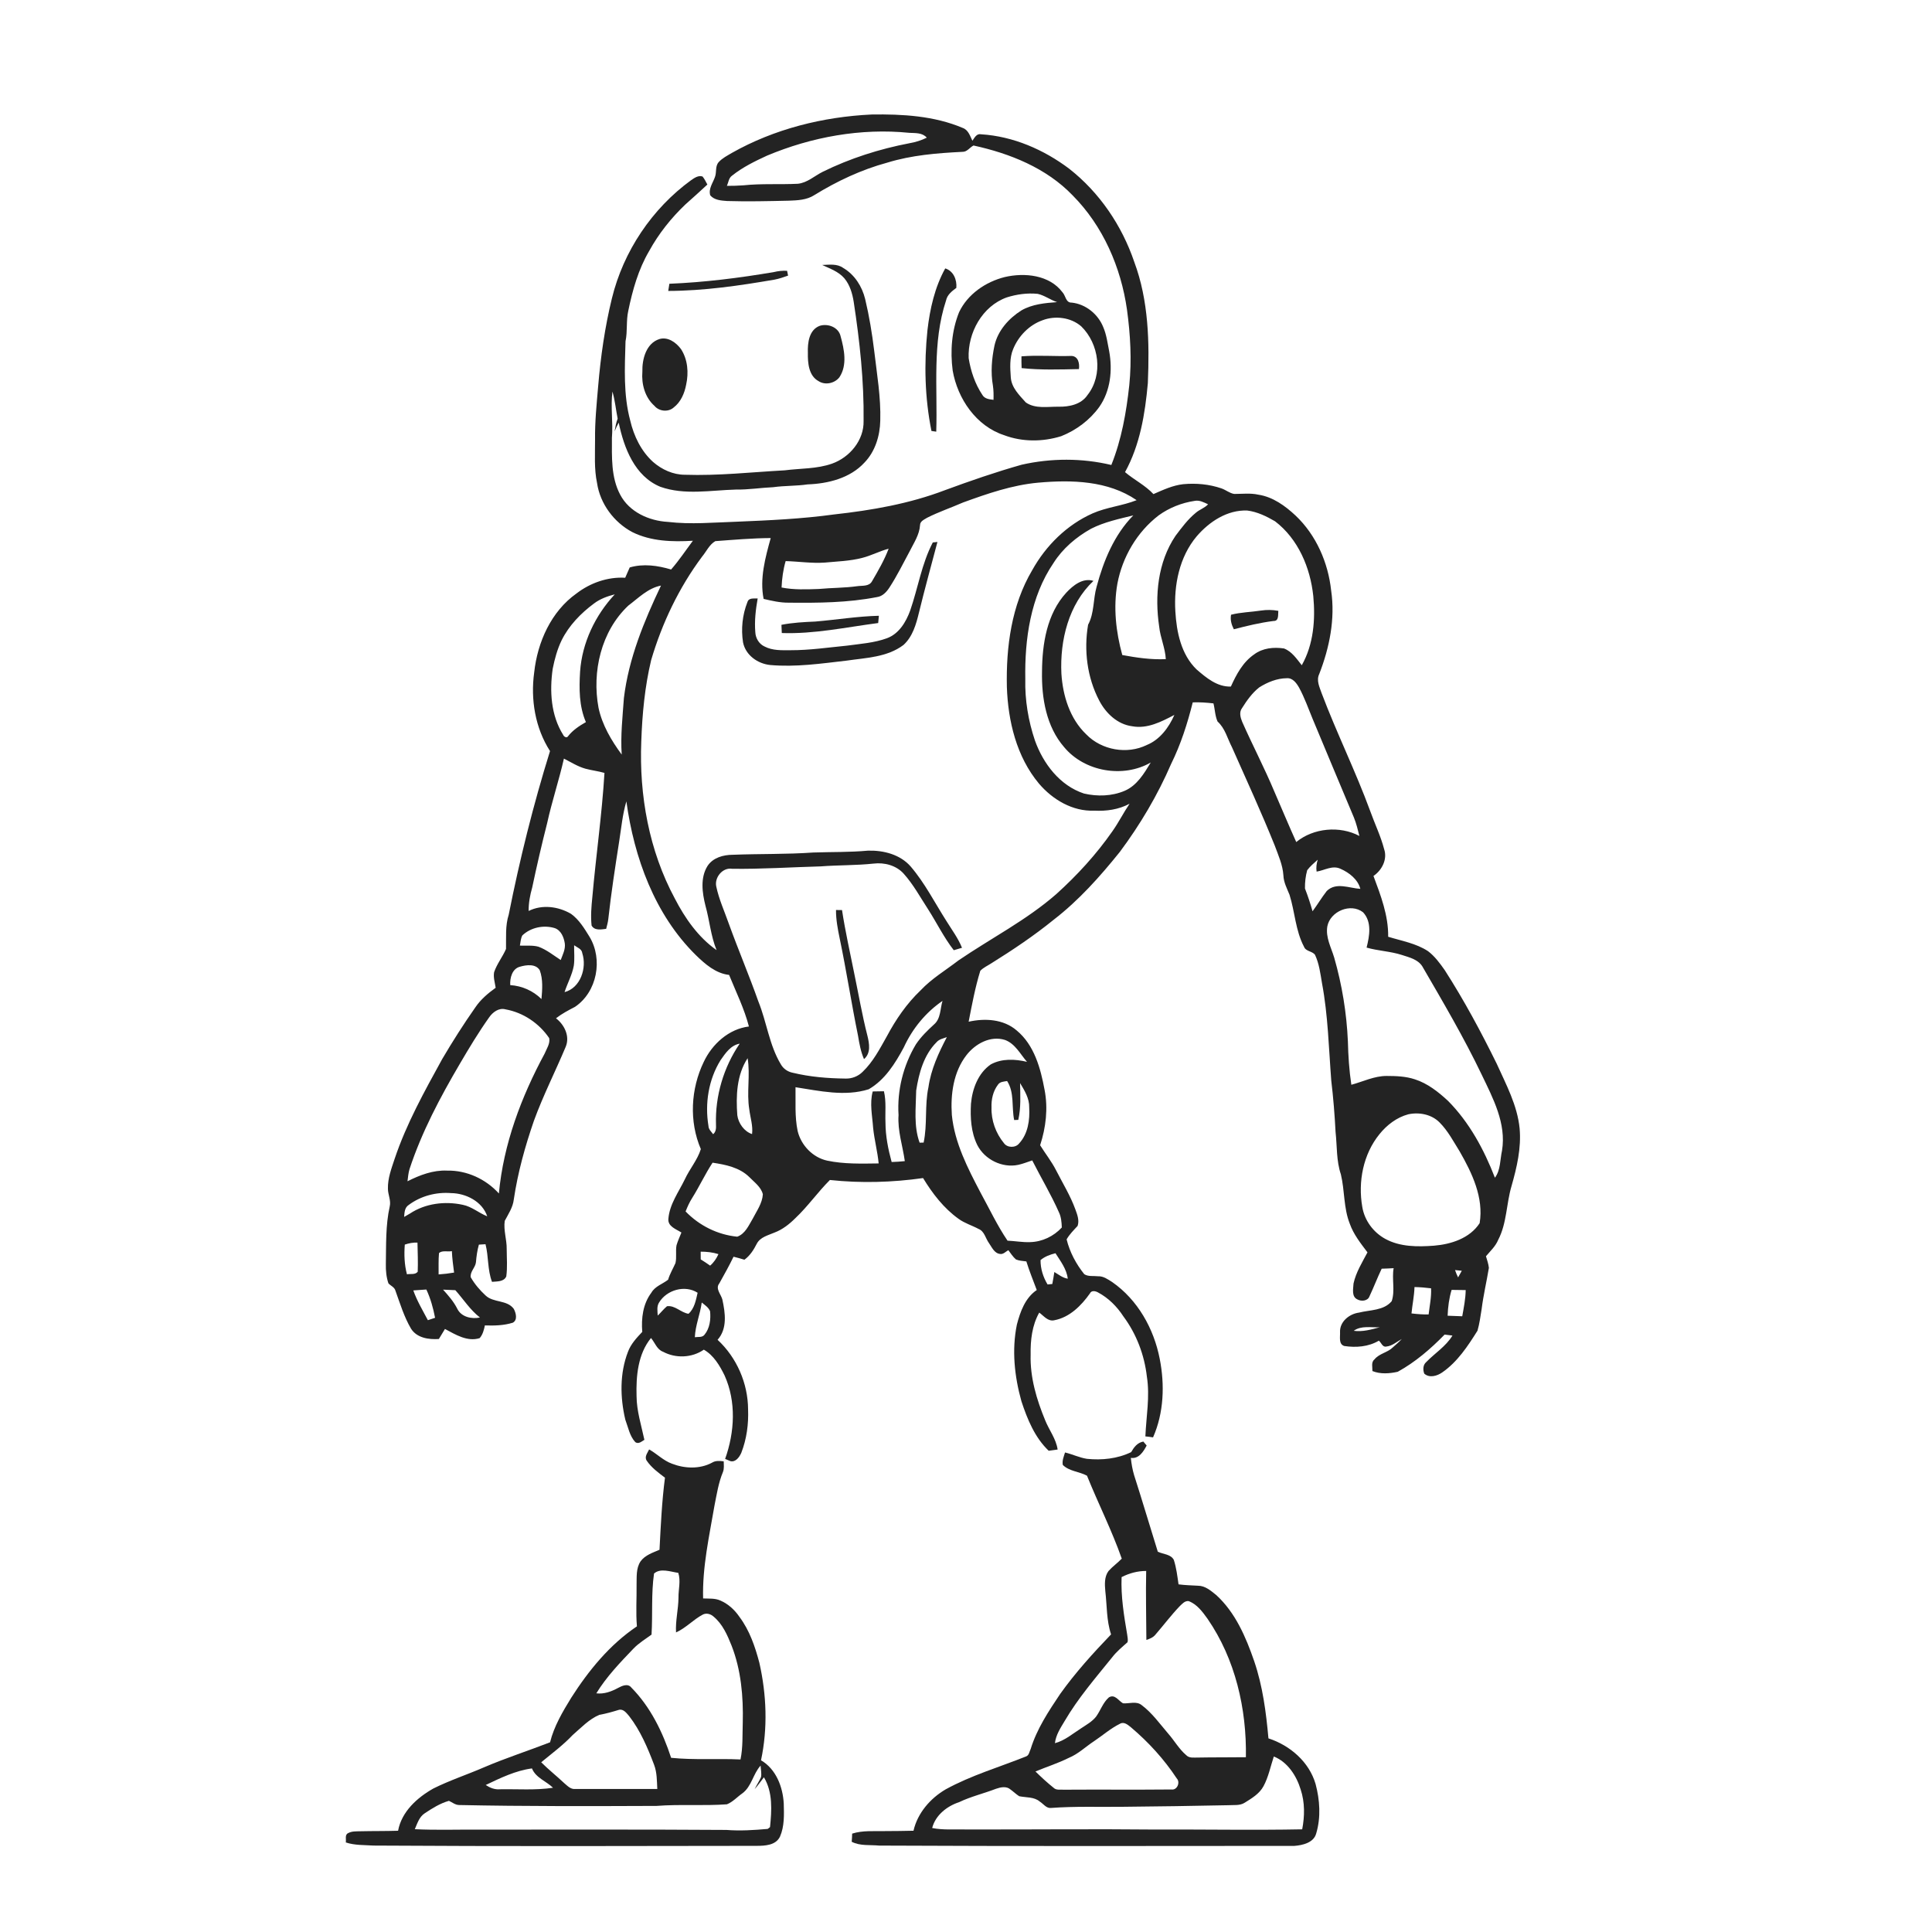 <svg xmlns="http://www.w3.org/2000/svg" width="1024pt" height="1024pt" viewBox="0 0 1024 1024" version="1.1">
<g id="#ffffffff">
<path fill="#ffffff" opacity="0" d=" M 0.00 0.00 L 1024.00 0.00 L 1024.00 1024.00 L 0.00 1024.00 L 0.00 0.00 M 387.90 81.05 C 385.47 82.51 382.84 83.80 380.91 85.94 C 378.96 88.11 379.92 91.28 378.94 93.82 C 377.86 96.96 375.41 100.01 376.44 103.52 C 378.59 106.10 382.27 106.31 385.38 106.54 C 396.27 106.88 407.17 106.61 418.06 106.37 C 422.67 106.20 427.56 106.02 431.56 103.44 C 443.63 96.00 456.60 89.90 470.31 86.19 C 483.17 82.23 496.66 81.15 510.03 80.48 C 512.57 80.59 513.95 78.16 515.98 77.12 C 535.26 81.33 554.57 89.04 568.49 103.52 C 584.61 119.72 594.14 141.68 597.33 164.14 C 599.13 177.38 599.90 190.84 598.54 204.17 C 596.99 218.53 594.44 232.99 589.03 246.45 C 573.50 242.74 557.09 242.79 541.54 246.30 C 527.76 250.19 514.23 254.87 500.80 259.82 C 482.00 267.00 462.05 270.46 442.12 272.66 C 425.03 275.01 407.80 275.80 390.59 276.51 C 378.40 276.90 366.18 278.06 354.02 276.62 C 344.02 276.08 333.49 271.37 328.70 262.16 C 323.79 252.94 324.33 242.12 324.33 231.99 C 325.02 223.84 323.55 215.66 324.61 207.53 C 325.96 212.22 326.43 217.12 327.37 221.90 C 326.51 224.07 326.15 226.37 325.74 228.65 C 326.37 227.06 327.09 225.51 327.93 224.02 C 330.70 237.37 336.39 252.42 349.99 258.01 C 362.84 262.57 376.74 259.83 390.02 259.48 C 396.66 259.59 403.23 258.51 409.85 258.22 C 415.89 257.38 422.01 257.63 428.04 256.74 C 438.90 256.35 450.58 253.46 458.18 245.18 C 463.87 239.30 466.38 231.01 466.56 222.98 C 466.93 210.59 464.79 198.32 463.36 186.05 C 462.23 176.79 460.72 167.57 458.55 158.49 C 456.91 151.80 452.97 145.57 446.95 142.04 C 443.71 139.65 439.52 140.33 435.78 140.44 C 439.89 142.37 444.45 143.94 447.51 147.48 C 450.45 150.99 451.77 155.52 452.48 159.97 C 455.67 180.84 457.98 201.92 457.72 223.07 C 457.98 233.32 450.38 242.41 440.99 245.74 C 432.95 248.58 424.30 248.21 415.95 249.28 C 398.30 250.25 380.67 252.23 362.96 251.63 C 356.73 251.62 350.79 248.88 346.15 244.85 C 339.81 239.13 335.95 231.11 334.03 222.88 C 330.35 209.21 331.14 194.90 331.54 180.90 C 332.66 175.56 331.80 170.07 333.00 164.74 C 335.26 153.78 338.33 142.80 344.04 133.09 C 349.10 123.87 355.71 115.55 363.32 108.32 C 367.22 104.86 371.10 101.37 374.92 97.81 C 374.13 96.36 373.42 94.85 372.38 93.56 C 370.15 92.81 368.12 94.27 366.37 95.45 C 345.58 110.56 330.38 133.21 324.31 158.19 C 320.58 173.44 318.37 189.04 317.04 204.68 C 316.24 214.10 315.27 223.53 315.39 233.00 C 315.42 240.68 314.84 248.46 316.45 256.03 C 318.08 267.01 325.40 276.85 335.15 282.03 C 345.05 286.95 356.43 287.27 367.25 286.61 C 363.43 291.71 359.90 297.05 355.70 301.85 C 348.62 299.73 340.98 298.64 333.76 300.76 C 332.94 302.57 332.17 304.40 331.37 306.22 C 322.08 305.68 312.88 308.93 305.55 314.55 C 292.12 324.08 284.89 340.32 283.14 356.34 C 281.15 370.67 283.64 385.80 291.52 398.08 C 282.66 426.55 275.44 455.56 269.63 484.81 C 267.74 490.69 268.33 496.90 268.20 502.97 C 266.37 507.20 263.38 510.88 261.89 515.27 C 261.39 518.05 262.31 520.81 262.71 523.54 C 258.64 526.48 254.72 529.77 251.91 533.97 C 245.69 542.84 239.87 551.98 234.38 561.31 C 224.99 578.41 215.42 595.58 209.19 614.14 C 207.49 619.29 205.47 624.52 205.61 630.04 C 205.61 633.19 207.32 636.25 206.57 639.42 C 204.32 649.45 204.70 659.79 204.51 670.00 C 204.43 673.43 204.76 676.92 205.87 680.19 C 207.07 681.54 209.13 682.21 209.60 684.12 C 212.05 690.91 214.16 697.93 217.83 704.19 C 220.95 709.16 227.21 710.06 232.61 709.70 C 233.69 707.93 234.75 706.14 235.84 704.38 C 241.42 707.34 247.66 711.30 254.23 709.24 C 255.88 707.36 256.50 704.88 257.00 702.50 C 261.96 702.66 267.02 702.56 271.80 701.06 C 274.46 699.62 273.48 695.86 272.30 693.71 C 268.73 688.85 261.56 690.61 257.37 686.63 C 254.31 683.81 251.55 680.57 249.49 676.96 C 249.08 673.92 251.99 671.84 252.27 668.96 C 252.52 665.82 252.97 662.71 253.82 659.68 C 254.70 659.63 256.45 659.52 257.33 659.46 C 259.02 666.02 258.34 673.02 260.77 679.40 C 263.41 679.14 267.07 679.45 268.34 676.52 C 269.01 671.70 268.57 666.80 268.56 661.96 C 268.63 656.97 266.80 652.08 267.52 647.09 C 269.44 643.46 271.84 639.95 272.32 635.76 C 274.43 621.51 278.30 607.58 283.00 594.00 C 287.87 580.64 294.33 567.95 299.82 554.86 C 302.17 549.28 299.19 543.18 294.69 539.71 C 297.79 537.29 301.27 535.47 304.75 533.66 C 316.50 525.74 319.69 508.47 312.45 496.50 C 309.72 492.09 306.94 487.46 302.68 484.37 C 295.95 480.42 287.34 479.27 280.19 482.83 C 280.15 478.60 280.93 474.45 282.08 470.40 C 284.49 458.98 287.12 447.60 290.00 436.29 C 292.52 424.77 296.28 413.58 298.89 402.08 C 302.63 403.97 306.20 406.28 310.27 407.42 C 313.60 408.32 317.06 408.70 320.38 409.66 C 319.05 431.68 315.88 453.55 313.95 475.51 C 313.44 480.49 313.02 485.55 313.55 490.54 C 315.12 493.37 318.64 492.63 321.28 492.31 C 321.72 490.56 322.23 488.83 322.42 487.04 C 323.93 473.28 326.05 459.61 328.18 445.94 C 329.30 438.85 329.95 431.65 331.99 424.74 C 336.09 454.55 346.99 484.72 368.79 506.20 C 373.70 510.98 379.34 515.94 386.44 516.73 C 390.11 525.76 394.48 534.60 396.94 544.06 C 386.28 545.36 377.45 553.37 373.00 562.84 C 366.10 577.10 365.17 594.41 371.46 609.05 C 369.65 614.85 365.51 619.57 362.98 625.06 C 359.71 631.82 354.87 638.28 354.26 645.96 C 353.83 650.05 358.39 651.47 361.17 653.26 C 360.28 655.51 359.24 657.72 358.56 660.05 C 358.00 663.16 358.74 666.39 358.01 669.47 C 356.72 672.41 355.02 675.15 354.11 678.27 C 351.17 680.59 347.18 681.71 345.22 685.18 C 340.75 691.12 339.83 698.72 340.41 705.93 C 337.42 709.09 334.34 712.37 332.82 716.53 C 328.42 727.92 328.65 740.70 331.43 752.46 C 332.95 756.49 333.72 761.12 336.73 764.37 C 338.47 765.57 340.09 763.98 341.54 763.13 C 339.91 755.45 337.44 747.89 337.39 739.97 C 337.09 729.36 338.08 717.72 345.04 709.17 C 347.14 711.62 348.16 715.28 351.46 716.47 C 358.16 720.06 366.77 719.72 373.05 715.35 C 378.27 718.34 381.45 723.74 384.03 729.00 C 390.32 742.95 389.38 759.09 384.33 773.27 C 385.03 773.56 386.43 774.14 387.13 774.43 C 389.94 775.14 391.94 772.22 392.92 769.98 C 395.75 762.70 396.80 754.79 396.50 747.00 C 396.43 733.18 390.48 719.52 380.33 710.12 C 385.61 704.23 384.40 695.86 382.88 688.82 C 382.18 686.00 378.99 683.04 381.25 680.22 C 383.85 675.55 386.47 670.90 388.79 666.09 C 390.72 666.59 392.66 667.06 394.56 667.68 C 397.54 665.51 399.47 662.43 401.11 659.21 C 402.96 655.65 407.11 654.76 410.49 653.29 C 414.77 651.69 418.40 648.80 421.60 645.61 C 428.22 639.37 433.43 631.83 439.87 625.42 C 456.28 627.18 472.90 626.72 489.24 624.40 C 494.23 632.58 500.21 640.40 508.07 646.01 C 511.29 648.37 515.17 649.48 518.66 651.36 C 521.81 652.62 522.33 656.35 524.16 658.85 C 525.72 661.06 527.00 664.30 530.08 664.62 C 531.79 664.92 533.06 663.35 534.44 662.62 C 535.72 664.30 536.85 666.15 538.49 667.54 C 540.22 668.27 542.14 668.33 543.99 668.58 C 545.57 673.72 547.63 678.70 549.50 683.74 C 543.36 687.90 540.76 695.19 538.97 702.05 C 536.20 715.52 537.70 729.57 541.38 742.71 C 544.51 752.20 548.45 761.90 555.82 768.93 C 557.39 768.69 558.98 768.47 560.57 768.28 C 559.74 762.61 556.08 758.03 553.99 752.84 C 549.42 741.81 545.91 730.05 546.26 718.00 C 546.12 710.35 547.00 702.46 550.82 695.70 C 553.23 697.45 555.45 700.56 558.85 699.75 C 566.90 698.23 573.11 692.02 577.67 685.56 C 578.46 683.81 580.59 684.24 581.95 685.00 C 587.48 687.92 592.01 692.48 595.41 697.70 C 602.33 706.99 606.56 718.16 607.87 729.65 C 609.54 740.20 607.52 750.77 607.07 761.32 C 608.43 761.44 609.78 761.61 611.14 761.84 C 616.88 748.83 617.40 733.93 614.66 720.11 C 611.54 704.17 602.99 688.90 589.50 679.53 C 587.22 678.09 584.84 676.33 582.02 676.45 C 579.57 676.15 576.84 676.74 574.68 675.34 C 570.33 669.91 566.99 663.66 565.33 656.89 C 566.87 654.19 569.07 652.03 571.15 649.77 C 572.17 646.83 570.98 643.79 569.98 641.04 C 567.34 633.76 563.25 627.14 559.74 620.27 C 557.35 615.58 554.06 611.45 551.29 607.00 C 554.37 597.57 555.55 587.45 553.65 577.65 C 551.53 566.21 548.19 553.85 538.82 546.13 C 531.87 540.14 521.99 539.60 513.40 541.53 C 515.17 532.48 516.85 523.36 519.58 514.54 C 521.24 512.80 523.52 511.83 525.51 510.52 C 536.88 503.43 548.05 495.95 558.46 487.49 C 571.78 477.22 583.04 464.59 593.54 451.52 C 604.31 437.07 613.57 421.45 620.72 404.89 C 625.85 394.53 629.38 383.46 632.18 372.27 C 635.84 372.13 639.50 372.39 643.15 372.81 C 643.97 375.98 643.98 379.46 645.34 382.43 C 649.34 386.03 650.57 391.45 652.98 396.07 C 660.67 413.41 668.60 430.65 675.68 448.26 C 677.56 453.38 679.88 458.47 680.23 464.00 C 680.37 467.66 682.12 470.91 683.47 474.23 C 686.34 483.32 686.62 493.23 691.15 501.78 C 692.09 504.34 695.58 504.06 697.00 506.10 C 699.19 510.79 699.82 516.00 700.68 521.06 C 703.89 538.12 704.26 555.50 705.60 572.77 C 706.69 581.81 707.40 590.91 707.88 600.01 C 708.71 607.49 708.25 615.21 710.69 622.43 C 712.77 631.05 712.09 640.22 715.40 648.57 C 717.41 654.26 721.20 659.02 724.79 663.78 C 721.99 669.09 718.70 674.33 717.40 680.26 C 717.26 683.09 716.23 687.24 719.46 688.72 C 721.50 689.89 725.00 689.59 725.86 687.06 C 728.13 682.24 730.02 677.25 732.32 672.44 C 734.42 672.37 736.54 672.30 738.66 672.16 C 737.62 677.94 739.53 684.06 737.63 689.65 C 733.42 694.70 726.14 694.22 720.29 695.71 C 715.18 696.38 710.03 700.50 710.25 706.03 C 710.40 708.51 709.36 712.42 712.49 713.41 C 718.71 714.35 725.31 713.85 730.83 710.58 C 732.11 711.62 732.79 714.23 734.82 713.69 C 737.94 713.36 740.31 711.14 742.97 709.71 C 741.49 711.29 739.84 712.69 738.24 714.13 C 735.43 716.92 731.04 717.34 728.50 720.51 C 726.60 722.01 727.49 724.63 727.41 726.69 C 731.63 728.40 736.48 728.05 740.83 727.07 C 750.15 721.94 758.27 714.95 765.68 707.35 C 766.72 707.48 768.79 707.75 769.83 707.88 C 766.33 713.64 760.51 717.19 755.93 721.93 C 754.16 723.45 754.12 726.02 754.89 728.06 C 757.65 730.51 761.68 729.31 764.40 727.42 C 772.49 721.84 777.97 713.46 783.10 705.30 C 784.17 701.60 784.66 697.76 785.28 693.97 C 786.20 686.58 787.92 679.33 789.14 672.00 C 788.92 669.87 788.18 667.85 787.59 665.83 C 789.93 663.06 792.69 660.54 794.09 657.12 C 798.68 648.30 798.35 638.07 801.12 628.70 C 803.95 618.78 806.37 608.49 805.43 598.10 C 804.23 585.85 798.27 574.83 793.29 563.79 C 784.93 546.80 775.95 530.09 765.71 514.15 C 763.15 510.52 760.46 506.85 756.89 504.14 C 750.53 499.97 742.90 498.70 735.76 496.50 C 735.92 485.26 731.83 474.64 727.97 464.28 C 732.43 461.26 735.45 455.47 733.64 450.12 C 731.83 443.18 728.67 436.68 726.26 429.93 C 718.50 408.77 708.47 388.53 700.51 367.45 C 699.39 364.20 697.58 360.68 699.21 357.27 C 704.66 343.29 707.76 328.00 705.54 313.01 C 703.95 298.19 697.61 283.62 686.71 273.29 C 681.17 268.11 674.66 263.37 667.00 262.20 C 662.76 261.25 658.42 261.80 654.14 261.80 C 651.70 261.41 649.74 259.67 647.43 258.87 C 640.93 256.63 633.95 255.99 627.12 256.63 C 621.55 257.25 616.43 259.67 611.35 261.88 C 606.97 257.19 601.14 254.35 596.29 250.24 C 604.24 235.80 606.92 219.27 608.38 203.07 C 609.28 181.51 608.82 159.32 601.19 138.85 C 594.64 119.55 582.76 102.01 566.67 89.41 C 553.19 79.27 537.00 72.25 520.05 71.18 C 517.61 70.63 516.55 72.99 515.39 74.59 C 514.15 72.07 513.23 68.87 510.30 67.82 C 495.11 61.38 478.29 60.44 461.99 60.69 C 436.24 61.90 410.44 68.32 387.90 81.05 M 410.23 144.19 C 391.89 147.32 373.39 149.64 354.78 150.40 C 354.56 151.66 354.36 152.93 354.18 154.20 C 373.07 154.15 391.86 151.42 410.45 148.22 C 412.93 147.76 415.32 146.92 417.70 146.08 C 417.57 145.44 417.30 144.16 417.17 143.53 C 414.83 143.41 412.50 143.63 410.23 144.19 M 491.57 175.00 C 489.72 192.75 490.16 210.89 493.69 228.42 C 494.32 228.51 495.59 228.70 496.23 228.79 C 496.99 205.62 494.01 181.70 501.42 159.28 C 502.05 156.23 504.52 154.33 506.88 152.58 C 507.24 148.28 505.41 143.67 501.00 142.26 C 495.43 152.29 492.88 163.69 491.57 175.00 M 532.51 146.85 C 522.40 149.39 512.87 155.90 508.33 165.48 C 504.41 175.24 503.58 186.04 504.94 196.41 C 507.53 211.33 517.40 225.86 532.24 230.67 C 541.86 234.30 552.69 234.23 562.45 231.19 C 570.44 228.02 577.67 222.62 582.69 215.61 C 588.58 207.15 589.72 196.24 587.91 186.29 C 587.02 181.91 586.50 177.38 584.69 173.25 C 581.93 166.45 575.41 161.17 568.05 160.39 C 564.82 160.53 564.87 156.68 563.10 154.87 C 556.17 145.66 542.99 144.40 532.51 146.85 M 434.51 172.68 C 428.80 174.79 428.00 181.72 428.19 186.99 C 428.10 192.33 428.59 199.16 433.86 202.01 C 437.36 204.31 442.42 203.19 444.91 199.95 C 449.18 193.51 447.46 185.18 445.54 178.22 C 444.46 173.44 438.87 171.34 434.51 172.68 M 349.52 179.70 C 342.47 181.93 340.28 190.40 340.47 197.00 C 339.94 203.60 341.81 210.62 346.89 215.13 C 349.31 218.05 354.16 218.55 357.03 216.01 C 360.83 213.11 362.80 208.49 363.67 203.91 C 365.08 197.57 364.54 190.52 360.92 184.99 C 358.35 181.54 354.04 178.38 349.52 179.70 M 599.53 769.66 C 592.29 773.18 584.01 774.02 576.08 773.21 C 572.07 772.58 568.41 770.77 564.49 769.84 C 563.85 771.96 562.86 774.16 563.31 776.45 C 566.77 779.89 572.09 779.93 576.13 782.15 C 582.07 796.90 589.29 811.10 594.56 826.12 C 592.32 828.42 589.67 830.29 587.53 832.68 C 585.27 835.75 585.52 839.76 585.84 843.36 C 586.75 851.00 586.42 858.88 588.89 866.26 C 579.30 876.26 569.94 886.56 561.89 897.86 C 555.75 907.02 549.54 916.39 546.27 927.02 C 545.61 928.33 545.46 930.29 543.93 930.91 C 529.66 936.62 514.76 940.96 501.23 948.39 C 493.05 953.18 486.33 960.94 484.17 970.33 C 479.11 970.46 474.05 970.49 469.00 970.52 C 463.20 970.65 457.27 970.07 451.66 971.86 C 451.63 973.29 451.55 974.73 451.42 976.18 C 455.89 978.49 461.13 977.72 465.99 978.20 C 539.34 978.56 612.70 978.41 686.05 978.36 C 690.47 978.02 696.36 976.66 697.63 971.71 C 700.16 963.22 699.54 954.04 697.29 945.57 C 693.87 933.79 683.71 925.08 672.30 921.37 C 671.06 907.57 669.26 893.69 664.77 880.51 C 660.36 867.72 654.80 854.69 644.61 845.39 C 641.82 843.15 638.81 840.49 635.03 840.47 C 631.57 840.27 628.09 840.20 624.65 839.74 C 624.01 835.38 623.51 830.95 622.14 826.76 C 620.53 823.72 616.46 823.79 613.66 822.45 C 609.44 808.94 605.44 795.36 601.11 781.89 C 600.21 778.89 599.69 775.80 599.36 772.70 C 603.62 773.33 606.05 769.40 607.75 766.16 C 607.31 765.63 606.43 764.57 605.99 764.05 C 602.82 764.63 601.03 767.05 599.53 769.66 M 344.05 768.22 C 343.23 770.06 341.39 772.12 342.77 774.18 C 345.26 777.87 348.93 780.55 352.45 783.21 C 350.79 795.88 350.22 808.66 349.55 821.41 C 345.99 822.97 341.94 824.21 339.55 827.50 C 337.05 831.16 337.51 835.78 337.40 839.98 C 337.49 847.32 336.96 854.67 337.58 862.00 C 323.21 871.64 312.05 885.32 302.80 899.78 C 298.22 907.23 293.67 914.89 291.54 923.46 C 279.97 927.95 268.16 931.75 256.74 936.63 C 247.80 940.52 238.49 943.56 229.75 947.91 C 221.13 952.75 212.88 960.18 210.99 970.34 C 204.31 970.55 197.62 970.45 190.93 970.61 C 188.78 970.68 186.48 970.51 184.53 971.59 C 182.62 972.46 183.58 974.89 183.28 976.53 C 188.02 978.12 193.08 977.86 198.00 978.19 C 265.67 978.62 333.34 978.45 401.01 978.34 C 405.47 978.33 411.18 978.08 413.41 973.46 C 415.80 967.99 415.57 961.81 415.41 955.97 C 414.94 947.12 411.34 937.64 403.35 932.99 C 406.99 915.98 406.30 898.20 402.47 881.28 C 400.22 872.75 397.30 864.17 391.96 857.03 C 389.44 853.31 385.99 850.12 381.84 848.33 C 378.97 847.02 375.73 847.35 372.66 847.21 C 372.22 830.57 375.91 814.20 378.71 797.89 C 379.90 791.94 380.82 785.87 383.16 780.24 C 383.90 778.42 383.61 776.42 383.58 774.53 C 381.48 774.30 379.25 774.06 377.37 775.26 C 370.88 778.73 362.91 778.41 356.18 775.80 C 351.62 774.17 348.21 770.56 344.05 768.22 Z" />
<path fill="#ffffff" opacity="0" d=" M 406.54 82.49 C 430.21 72.57 456.33 67.81 481.93 70.40 C 485.16 70.59 488.88 70.24 491.21 72.97 C 488.29 74.42 485.16 75.38 481.95 75.93 C 466.08 78.98 450.54 83.92 436.03 91.07 C 431.69 93.24 427.89 96.88 422.88 97.40 C 413.26 97.88 403.59 97.21 394.00 98.23 C 391.10 98.44 388.19 98.52 385.28 98.51 C 386.10 96.68 386.22 94.29 388.03 93.08 C 393.61 88.62 400.09 85.46 406.54 82.49 Z" />
<path fill="#ffffff" opacity="0" d=" M 533.61 157.63 C 538.88 155.97 544.51 155.19 550.03 155.75 C 553.69 156.58 556.74 158.97 560.29 160.13 C 553.85 160.60 547.12 161.22 541.41 164.50 C 534.68 168.74 528.92 175.16 527.11 183.07 C 525.63 190.08 525.02 197.39 526.28 204.48 C 526.64 206.94 526.65 209.43 526.58 211.92 C 524.41 211.65 521.89 211.43 520.68 209.31 C 516.80 203.50 514.51 196.70 513.41 189.84 C 512.86 176.43 520.59 162.28 533.61 157.63 Z" />
<path fill="#ffffff" opacity="0" d=" M 552.51 169.76 C 559.22 167.18 567.54 168.18 573.06 172.95 C 582.56 182.18 584.84 198.69 576.41 209.36 C 573.09 214.37 566.68 215.68 561.06 215.56 C 555.29 215.48 548.77 216.82 543.71 213.31 C 540.28 209.47 536.11 205.49 535.74 200.02 C 535.40 194.99 535.01 189.70 537.02 184.95 C 539.85 178.09 545.46 172.28 552.51 169.76 M 541.39 188.87 C 541.36 190.94 541.40 193.02 541.48 195.10 C 551.56 196.19 561.74 195.83 571.86 195.62 C 572.25 192.70 571.55 188.90 567.99 188.65 C 559.13 188.95 550.24 188.15 541.39 188.87 Z" />
<path fill="#ffffff" opacity="0" d=" M 510.43 266.33 C 523.36 261.63 536.52 257.06 550.31 255.82 C 567.96 254.25 587.29 254.71 602.44 265.10 C 594.88 268.11 586.59 268.80 579.11 272.10 C 565.46 278.17 554.35 289.18 547.12 302.16 C 536.12 320.72 533.20 342.82 533.66 364.05 C 534.27 382.20 538.78 401.10 550.66 415.31 C 557.88 423.80 568.53 430.15 579.96 429.66 C 586.41 430.00 592.95 429.09 598.69 426.00 C 595.47 430.75 592.91 435.91 589.59 440.60 C 581.07 452.83 570.93 463.89 559.88 473.87 C 544.08 487.69 525.27 497.28 508.02 509.03 C 501.26 514.25 493.81 518.65 487.92 524.92 C 480.60 531.89 474.82 540.32 470.08 549.21 C 466.32 555.86 462.75 562.83 457.15 568.15 C 454.76 570.52 451.40 571.80 448.04 571.66 C 438.71 571.55 429.31 570.79 420.21 568.59 C 417.54 568.08 415.18 566.47 413.85 564.09 C 407.70 553.86 406.39 541.74 401.96 530.83 C 397.08 517.00 391.32 503.49 386.33 489.70 C 384.03 483.12 381.08 476.73 379.64 469.89 C 378.57 465.12 382.97 459.67 387.99 460.47 C 403.67 460.69 419.32 459.62 435.00 459.20 C 444.34 458.48 453.73 458.72 463.05 457.72 C 468.78 457.04 474.98 458.66 478.94 463.03 C 484.09 468.76 487.77 475.59 491.96 482.02 C 496.54 489.18 500.28 496.90 505.52 503.63 C 506.97 503.20 508.42 502.75 509.88 502.35 C 507.84 497.28 504.55 492.89 501.70 488.28 C 495.48 478.55 490.24 468.10 482.70 459.29 C 477.12 452.87 468.27 450.63 460.05 450.86 C 450.39 451.76 440.68 451.50 431.00 451.85 C 416.80 452.85 402.55 452.49 388.34 453.05 C 383.35 453.07 377.88 454.58 375.01 458.97 C 371.06 465.27 372.20 473.22 373.91 480.06 C 376.10 487.86 376.71 496.04 379.80 503.59 C 370.07 496.74 363.05 486.68 357.66 476.22 C 344.01 450.88 338.74 421.58 339.89 393.00 C 340.39 378.50 341.75 363.98 345.13 349.84 C 350.92 330.24 359.86 311.48 372.09 295.07 C 374.40 292.32 375.94 288.66 379.13 286.82 C 388.90 286.10 398.68 285.24 408.50 285.18 C 405.62 295.56 402.58 306.64 404.73 317.43 C 409.08 318.45 413.49 319.48 418.00 319.43 C 433.63 319.59 449.39 319.48 464.79 316.47 C 467.75 316.09 469.86 313.79 471.41 311.42 C 475.44 305.24 478.69 298.60 482.19 292.11 C 484.39 287.69 487.32 283.42 487.64 278.33 C 487.66 276.24 489.88 275.38 491.39 274.42 C 497.55 271.31 504.11 269.09 510.43 266.33 M 494.40 287.51 C 488.50 298.80 486.57 311.63 482.42 323.59 C 480.21 329.68 476.46 335.95 470.07 338.29 C 463.30 340.76 456.04 341.23 448.96 342.20 C 438.99 343.18 429.04 344.65 419.00 344.63 C 414.35 344.65 409.45 344.88 405.21 342.65 C 402.29 341.32 400.46 338.22 400.33 335.06 C 399.83 329.08 400.54 323.08 401.58 317.20 C 399.63 317.32 396.90 316.67 396.15 319.11 C 393.49 325.84 392.70 333.35 393.83 340.50 C 395.20 347.28 401.60 351.80 408.23 352.47 C 421.71 353.67 435.17 351.71 448.54 350.17 C 458.87 348.65 470.16 348.42 478.85 341.86 C 483.71 337.45 485.57 330.90 487.06 324.73 C 490.11 312.18 493.57 299.73 496.86 287.25 C 496.25 287.31 495.02 287.44 494.40 287.51 M 432.04 329.44 C 426.06 329.69 420.06 330.01 414.18 331.17 C 414.27 332.61 414.33 334.06 414.37 335.52 C 431.58 336.12 448.50 332.43 465.46 330.22 C 465.55 328.93 465.66 327.65 465.82 326.37 C 454.51 326.65 443.30 328.49 432.04 329.44 M 443.10 482.32 C 443.06 487.44 444.04 492.48 445.07 497.47 C 448.65 514.61 451.29 531.93 454.80 549.09 C 455.47 553.26 456.26 557.45 457.94 561.35 C 461.67 558.19 460.78 553.14 459.74 548.93 C 456.96 538.08 455.08 527.02 452.79 516.06 C 450.55 504.84 448.01 493.68 446.29 482.36 C 445.22 482.34 444.16 482.32 443.10 482.32 Z" />
<path fill="#ffffff" opacity="0" d=" M 614.15 273.14 C 619.74 269.11 626.36 266.49 633.17 265.48 C 635.73 264.95 638.07 266.26 640.31 267.29 C 638.48 269.27 635.80 270.03 633.80 271.79 C 629.56 275.25 626.30 279.69 623.03 284.02 C 613.62 297.97 611.97 315.77 614.38 332.06 C 614.98 337.94 617.59 343.42 617.90 349.35 C 610.15 349.73 602.43 348.58 594.83 347.18 C 591.47 334.94 590.01 321.93 592.24 309.36 C 594.90 295.19 602.67 281.94 614.15 273.14 Z" />
<path fill="#ffffff" opacity="0" d=" M 634.27 284.26 C 640.93 276.51 650.46 270.18 661.05 270.59 C 666.32 271.24 671.25 273.63 675.79 276.29 C 688.07 285.64 694.50 300.91 696.07 315.95 C 697.24 328.37 696.23 341.53 689.97 352.59 C 687.28 349.23 684.71 345.28 680.53 343.70 C 675.12 342.89 669.24 343.45 664.75 346.83 C 658.76 350.92 655.30 357.46 652.39 363.89 C 645.15 364.15 639.32 359.23 634.17 354.78 C 626.00 346.84 623.60 334.99 622.96 324.05 C 622.12 310.09 625.07 295.19 634.27 284.26 M 652.48 325.82 C 651.98 328.52 652.72 331.14 653.96 333.53 C 660.88 331.72 667.83 330.04 674.94 329.14 C 678.00 329.25 677.30 325.77 677.54 323.76 C 674.49 323.18 671.38 323.15 668.32 323.61 C 663.05 324.43 657.67 324.48 652.48 325.82 Z" />
<path fill="#ffffff" opacity="0" d=" M 578.29 280.24 C 585.30 276.67 593.07 275.04 600.67 273.17 C 590.54 283.47 584.88 297.25 581.22 311.01 C 579.32 317.64 580.07 324.92 576.71 331.12 C 574.40 344.66 576.20 359.11 582.62 371.33 C 586.12 378.05 592.29 383.94 600.07 384.93 C 608.10 386.43 615.58 382.51 622.45 378.92 C 619.51 385.58 614.78 392.03 607.85 394.85 C 597.42 400.00 583.87 397.60 575.76 389.25 C 567.02 380.92 563.31 368.75 562.56 357.00 C 561.73 339.38 566.38 320.35 579.55 307.88 C 573.93 306.09 568.73 310.29 565.14 314.14 C 554.84 325.37 552.39 341.31 552.29 356.00 C 552.02 369.98 554.56 385.11 564.01 395.99 C 574.83 409.03 595.31 412.56 609.93 404.14 C 606.40 409.96 602.62 416.35 596.08 419.15 C 589.32 422.03 581.57 422.24 574.49 420.58 C 561.71 416.35 552.92 404.75 548.53 392.45 C 545.01 382.03 543.18 371.00 543.43 359.99 C 543.06 338.76 546.18 316.31 558.38 298.40 C 563.26 290.70 570.38 284.66 578.29 280.24 Z" />
<path fill="#ffffff" opacity="0" d=" M 457.03 295.68 C 461.82 294.47 466.21 292.08 471.00 290.83 C 468.71 296.88 465.43 302.53 462.18 308.10 C 460.60 310.96 456.99 310.29 454.27 310.70 C 447.55 311.64 440.75 311.53 434.00 312.17 C 427.41 312.41 420.75 312.68 414.25 311.39 C 414.45 306.65 415.09 301.94 416.41 297.39 C 423.29 297.58 430.14 298.65 437.04 298.19 C 443.72 297.55 450.49 297.39 457.03 295.68 Z" />
<path fill="#ffffff" opacity="0" d=" M 332.99 321.01 C 338.41 316.94 343.42 311.71 350.34 310.37 C 341.34 329.29 333.20 349.02 330.68 369.99 C 329.97 379.96 328.85 389.93 329.52 399.94 C 324.04 392.50 319.17 384.28 317.23 375.15 C 313.68 356.05 318.57 334.63 332.99 321.01 Z" />
<path fill="#ffffff" opacity="0" d=" M 314.84 319.86 C 318.08 317.40 321.94 316.02 325.84 315.02 C 315.46 326.17 308.52 340.68 307.46 355.96 C 306.91 364.97 306.90 374.30 310.54 382.73 C 307.01 384.75 303.58 387.00 301.06 390.24 C 300.39 391.38 298.86 390.45 298.51 389.52 C 291.97 379.15 291.25 366.32 292.94 354.48 C 293.97 349.33 295.35 344.20 297.63 339.45 C 301.53 331.55 307.82 325.06 314.84 319.86 Z" />
<path fill="#ffffff" opacity="0" d=" M 667.39 364.35 C 671.76 361.59 676.80 359.52 682.03 359.47 C 685.16 359.23 687.17 362.06 688.55 364.47 C 691.42 369.75 693.41 375.45 695.71 381.00 C 702.94 398.49 710.36 415.91 717.63 433.38 C 718.91 436.51 719.66 439.82 720.51 443.08 C 710.14 437.56 696.17 438.80 687.04 446.30 C 683.02 437.41 679.29 428.39 675.39 419.45 C 670.16 406.95 663.85 394.95 658.38 382.57 C 657.44 380.29 656.67 377.43 658.32 375.29 C 660.84 371.28 663.66 367.31 667.39 364.35 Z" />
<path fill="#ffffff" opacity="0" d=" M 692.84 461.23 C 694.42 459.12 696.47 457.43 698.42 455.67 C 697.80 457.71 697.49 459.84 697.83 461.97 C 702.06 461.31 706.24 458.43 710.55 460.51 C 715.10 462.51 719.71 466.10 721.01 471.11 C 715.10 470.77 708.18 467.39 703.21 472.25 C 700.53 475.69 698.29 479.48 695.68 482.99 C 694.53 478.90 693.19 474.88 691.66 470.93 C 691.60 467.68 691.97 464.36 692.84 461.23 Z" />
<path fill="#ffffff" opacity="0" d=" M 703.51 491.00 C 705.03 483.02 715.87 478.42 722.46 483.54 C 727.23 488.66 725.86 496.11 724.32 502.25 C 730.47 504.00 736.95 504.19 743.05 506.16 C 746.91 507.42 751.43 508.46 753.80 512.10 C 764.78 531.01 775.90 549.89 785.35 569.64 C 791.34 582.13 798.45 595.46 796.11 609.79 C 795.03 614.60 795.41 620.11 792.34 624.22 C 786.58 609.32 778.81 594.92 767.49 583.49 C 762.34 578.73 756.64 574.21 749.87 572.05 C 745.06 570.46 739.95 570.28 734.94 570.28 C 728.39 570.27 722.43 573.29 716.24 574.95 C 715.09 567.35 714.60 559.64 714.41 551.96 C 713.75 536.94 711.31 522.01 707.16 507.56 C 705.53 502.15 702.53 496.84 703.51 491.00 Z" />
<path fill="#ffffff" opacity="0" d=" M 276.84 495.80 C 281.33 491.53 288.21 490.12 294.09 491.94 C 297.42 493.16 298.86 496.82 299.36 500.06 C 299.76 503.16 298.23 506.01 297.19 508.83 C 293.36 506.34 289.73 503.38 285.40 501.78 C 282.20 500.89 278.83 501.36 275.56 501.19 C 275.89 499.38 275.98 497.46 276.84 495.80 Z" />
<path fill="#ffffff" opacity="0" d=" M 304.30 501.01 C 305.90 502.19 308.39 502.92 308.62 505.21 C 311.15 512.95 307.71 523.64 299.22 525.85 C 300.75 521.14 303.23 516.74 304.13 511.85 C 304.64 508.25 304.24 504.62 304.30 501.01 Z" />
<path fill="#ffffff" opacity="0" d=" M 275.62 512.37 C 278.99 511.38 284.00 510.72 286.09 514.28 C 287.87 519.14 287.43 524.45 286.99 529.52 C 282.53 525.12 276.69 522.54 270.44 522.13 C 270.19 518.36 271.45 513.41 275.62 512.37 Z" />
<path fill="#ffffff" opacity="0" d=" M 479.04 555.12 C 483.55 545.28 490.60 536.62 499.55 530.49 C 498.27 534.68 498.67 539.93 495.03 543.00 C 491.52 546.21 488.08 549.57 485.43 553.55 C 478.73 564.77 475.42 577.94 476.25 591.01 C 475.67 599.34 478.44 607.28 479.57 615.42 C 477.25 615.67 474.92 615.82 472.59 615.89 C 470.73 609.08 469.34 602.09 469.32 595.01 C 469.08 589.47 469.81 583.84 468.50 578.39 C 466.51 578.41 464.54 578.46 462.56 578.49 C 460.85 584.88 462.35 591.39 462.78 597.83 C 463.42 604.15 465.11 610.31 465.71 616.64 C 456.62 616.75 447.41 617.05 438.46 615.17 C 430.79 613.52 424.58 607.02 422.77 599.46 C 421.17 591.82 421.77 583.99 421.64 576.25 C 434.38 578.21 447.81 581.31 460.44 577.33 C 469.01 572.39 474.48 563.64 479.04 555.12 Z" />
<path fill="#ffffff" opacity="0" d=" M 259.28 539.19 C 261.16 536.47 264.46 534.00 267.93 534.98 C 277.32 536.65 285.75 542.37 291.08 550.21 C 291.70 553.04 289.72 555.88 288.65 558.47 C 276.25 581.43 266.84 606.43 264.42 632.57 C 257.49 624.91 247.38 620.24 237.00 620.45 C 229.57 620.10 222.50 622.81 215.98 626.10 C 216.26 623.95 216.42 621.77 217.04 619.70 C 223.51 600.01 233.28 581.63 243.74 563.81 C 248.64 555.44 253.66 547.11 259.28 539.19 Z" />
<path fill="#ffffff" opacity="0" d=" M 496.40 552.39 C 497.77 550.76 499.96 550.41 501.85 549.70 C 497.46 558.07 493.42 566.82 492.09 576.27 C 490.02 585.94 491.60 595.96 489.54 605.61 C 489.00 605.61 487.94 605.62 487.41 605.63 C 484.20 596.77 485.45 587.20 485.60 578.00 C 487.02 568.82 489.63 559.15 496.40 552.39 Z" />
<path fill="#ffffff" opacity="0" d=" M 512.24 559.25 C 516.91 553.22 524.98 548.75 532.68 551.20 C 538.09 553.19 540.75 558.69 544.33 562.80 C 538.00 561.29 531.02 560.96 525.14 564.15 C 518.42 568.79 515.34 577.10 514.64 584.97 C 514.22 592.35 514.65 600.11 517.97 606.86 C 521.87 614.58 531.21 619.20 539.70 617.39 C 542.23 616.83 544.64 615.86 547.10 615.04 C 551.76 624.25 557.10 633.12 561.27 642.57 C 562.46 645.07 562.68 647.86 562.78 650.60 C 558.47 655.29 552.36 658.20 545.97 658.35 C 541.96 658.51 538.00 657.75 534.01 657.58 C 528.54 649.51 524.40 640.66 519.72 632.14 C 512.92 619.18 505.98 605.76 504.50 590.97 C 503.75 580.01 505.33 568.16 512.24 559.25 Z" />
<path fill="#ffffff" opacity="0" d=" M 381.93 561.88 C 384.50 558.21 387.29 554.00 392.06 553.16 C 383.53 565.66 379.00 580.88 379.49 596.03 C 379.58 597.87 379.55 599.87 377.97 601.15 C 377.00 599.78 375.54 598.58 375.50 596.78 C 373.53 584.89 375.52 572.18 381.93 561.88 Z" />
<path fill="#ffffff" opacity="0" d=" M 390.79 591.10 C 390.03 580.84 390.44 569.75 396.25 560.86 C 397.75 569.83 395.65 579.03 397.14 588.02 C 397.66 592.37 399.16 596.64 398.61 601.08 C 394.45 599.75 391.35 595.35 390.79 591.10 Z" />
<path fill="#ffffff" opacity="0" d=" M 528.94 574.91 C 530.01 573.27 532.07 573.29 533.79 572.97 C 537.76 579.14 536.11 586.78 537.53 593.64 C 538.07 593.62 539.16 593.58 539.71 593.56 C 541.17 587.17 540.77 580.55 540.66 574.05 C 543.03 577.99 545.61 582.17 545.50 586.95 C 545.89 593.64 544.86 601.02 540.11 606.10 C 538.20 608.48 533.87 608.42 532.10 605.88 C 527.77 600.62 525.32 593.82 525.52 586.99 C 525.35 582.75 526.34 578.32 528.94 574.91 Z" />
<path fill="#ffffff" opacity="0" d=" M 746.39 590.61 C 752.19 589.36 758.79 590.61 763.04 594.96 C 767.47 599.41 770.39 605.06 773.69 610.34 C 780.24 621.76 786.47 634.79 784.24 648.31 C 779.00 656.34 769.14 659.49 760.02 660.24 C 751.38 660.88 742.07 660.92 734.27 656.65 C 727.90 653.19 723.21 646.86 722.04 639.68 C 719.70 626.36 722.51 611.75 731.15 601.13 C 735.06 596.27 740.30 592.25 746.39 590.61 Z" />
<path fill="#ffffff" opacity="0" d=" M 366.90 634.91 C 370.72 628.82 373.73 622.26 377.68 616.25 C 384.59 617.28 391.94 618.76 397.13 623.85 C 399.79 626.61 403.38 629.08 404.33 633.00 C 404.04 637.78 401.07 641.81 398.95 645.95 C 396.82 649.52 394.98 653.96 390.75 655.47 C 380.36 654.46 370.62 649.59 363.38 642.09 C 364.37 639.61 365.45 637.16 366.90 634.91 Z" />
<path fill="#ffffff" opacity="0" d=" M 216.62 638.66 C 222.98 633.90 231.14 631.74 239.04 632.37 C 246.94 632.45 255.63 636.79 258.24 644.67 C 253.76 642.90 250.02 639.49 245.22 638.56 C 235.80 636.53 225.40 637.82 217.28 643.21 C 216.27 643.82 215.24 644.40 214.20 644.99 C 214.38 642.68 214.44 640.05 216.62 638.66 Z" />
<path fill="#ffffff" opacity="0" d=" M 214.55 659.66 C 216.72 658.93 218.97 658.50 221.27 658.61 C 221.39 663.75 221.59 668.90 221.40 674.05 C 220.05 675.76 217.56 675.04 215.69 675.40 C 214.32 670.27 214.14 664.93 214.55 659.66 Z" />
<path fill="#ffffff" opacity="0" d=" M 232.68 664.18 C 234.33 662.56 237.31 663.60 239.50 663.12 C 239.66 666.93 240.18 670.71 240.67 674.49 C 237.95 674.96 235.22 675.29 232.47 675.47 C 232.52 671.70 232.33 667.93 232.68 664.18 Z" />
<path fill="#ffffff" opacity="0" d=" M 371.37 663.41 C 374.55 663.39 377.73 663.75 380.79 664.71 C 379.75 667.03 378.33 669.14 376.39 670.81 C 374.77 669.63 373.08 668.57 371.40 667.50 C 371.41 666.13 371.41 664.76 371.37 663.41 Z" />
<path fill="#ffffff" opacity="0" d=" M 551.51 667.87 C 553.78 665.95 556.57 664.96 559.42 664.24 C 562.09 668.44 565.35 672.62 565.94 677.73 C 563.23 677.32 561.09 675.54 558.82 674.19 C 558.48 676.31 558.17 678.44 557.74 680.55 C 557.11 680.61 555.86 680.73 555.23 680.79 C 552.88 676.88 551.47 672.46 551.51 667.87 Z" />
<path fill="#ffffff" opacity="0" d=" M 771.20 673.16 C 772.38 673.26 773.58 673.38 774.78 673.53 C 774.29 674.41 773.31 676.17 772.82 677.05 C 772.19 675.77 771.64 674.48 771.20 673.16 Z" />
<path fill="#ffffff" opacity="0" d=" M 749.71 682.16 C 752.65 682.22 755.58 682.46 758.50 682.83 C 758.74 687.50 757.73 692.07 757.20 696.68 C 754.16 696.74 751.13 696.51 748.12 696.14 C 748.57 691.46 749.57 686.86 749.71 682.16 Z" />
<path fill="#ffffff" opacity="0" d=" M 234.83 683.54 C 237.00 683.67 239.17 683.75 241.34 683.82 C 245.67 688.69 249.18 694.27 254.38 698.31 C 249.96 699.25 244.48 698.03 242.36 693.65 C 240.46 689.85 237.65 686.67 234.83 683.54 Z" />
<path fill="#ffffff" opacity="0" d=" M 349.35 690.32 C 353.40 683.66 363.04 680.87 369.75 685.19 C 368.84 689.12 368.10 693.51 364.92 696.33 C 360.89 695.73 357.76 691.73 353.52 692.33 C 351.73 693.82 350.31 695.69 348.61 697.28 C 348.50 694.95 347.99 692.39 349.35 690.32 Z" />
<path fill="#ffffff" opacity="0" d=" M 769.38 683.67 C 771.86 683.68 774.35 683.72 776.85 683.77 C 776.78 688.46 775.83 693.05 775.02 697.65 C 772.43 697.58 769.84 697.48 767.27 697.36 C 767.44 692.73 768.04 688.11 769.38 683.67 Z" />
<path fill="#ffffff" opacity="0" d=" M 219.06 683.95 C 221.36 683.79 223.66 683.61 225.97 683.47 C 228.21 688.23 229.61 693.31 230.60 698.46 C 229.32 698.86 228.05 699.30 226.78 699.73 C 224.05 694.55 221.02 689.49 219.06 683.95 Z" />
<path fill="#ffffff" opacity="0" d=" M 371.94 690.36 C 373.58 691.70 375.51 692.92 376.35 694.97 C 376.80 699.26 376.22 704.03 373.38 707.46 C 372.16 709.02 369.99 708.48 368.28 708.75 C 368.56 702.45 371.10 696.57 371.94 690.36 Z" />
<path fill="#ffffff" opacity="0" d=" M 717.50 705.35 C 721.46 702.46 726.71 703.70 731.28 703.48 C 726.80 704.68 722.18 706.00 717.50 705.35 Z" />
<path fill="#ffffff" opacity="0" d=" M 346.65 834.01 C 350.06 830.96 355.41 833.08 359.51 833.65 C 360.89 837.94 359.55 842.38 359.61 846.77 C 359.56 852.95 357.96 859.01 358.31 865.22 C 363.61 862.85 367.52 858.34 372.64 855.69 C 374.51 854.81 376.73 855.47 378.20 856.82 C 382.96 860.76 385.52 866.61 387.75 872.22 C 392.80 885.16 394.02 899.22 393.68 913.01 C 393.45 919.52 393.82 926.13 392.48 932.55 C 380.23 931.98 367.91 932.92 355.71 931.68 C 351.27 918.07 344.75 904.69 334.59 894.41 C 332.76 892.10 329.67 893.52 327.59 894.64 C 324.04 896.56 320.17 898.00 316.06 897.50 C 321.44 888.69 328.67 881.20 335.77 873.77 C 338.59 870.85 342.07 868.75 345.33 866.38 C 345.98 855.60 345.11 844.73 346.65 834.01 Z" />
<path fill="#ffffff" opacity="0" d=" M 594.47 835.90 C 598.51 833.83 602.95 832.63 607.50 832.64 C 607.23 844.82 607.55 857.01 607.60 869.20 C 609.35 868.62 611.17 867.92 612.37 866.43 C 616.71 861.43 620.69 856.10 625.28 851.31 C 626.58 850.07 627.95 848.43 629.95 848.60 C 634.41 850.24 637.34 854.27 640.02 857.99 C 654.73 879.33 660.79 905.69 660.35 931.36 C 651.88 931.49 643.41 931.37 634.94 931.54 C 632.80 931.49 630.34 931.99 628.71 930.26 C 624.90 927.02 622.44 922.55 619.16 918.83 C 614.71 913.65 610.69 907.94 605.19 903.81 C 602.36 901.43 598.52 903.06 595.22 902.79 C 592.81 901.46 590.95 897.76 587.74 899.64 C 584.61 902.38 583.34 906.52 580.96 909.83 C 578.85 912.53 575.77 914.18 572.98 916.06 C 568.51 918.91 564.37 922.54 559.14 923.92 C 559.62 919.58 562.07 915.88 564.26 912.23 C 571.37 900.06 580.62 889.37 589.44 878.45 C 591.78 875.40 594.75 872.97 597.60 870.43 C 597.99 869.08 597.56 867.68 597.43 866.35 C 595.72 856.30 594.05 846.12 594.47 835.90 Z" />
<path fill="#ffffff" opacity="0" d=" M 317.69 908.89 C 321.20 908.29 324.62 907.30 328.02 906.26 C 330.46 905.65 332.07 907.98 333.46 909.57 C 339.42 917.26 343.25 926.32 346.68 935.36 C 348.24 939.44 348.15 943.89 348.38 948.19 C 333.90 948.16 319.42 948.22 304.94 948.20 C 302.45 948.48 300.70 946.48 298.98 945.04 C 295.01 941.29 290.70 937.91 286.85 934.04 C 292.54 929.36 298.48 924.94 303.56 919.57 C 308.01 915.73 312.19 911.20 317.69 908.89 Z" />
<path fill="#ffffff" opacity="0" d=" M 593.64 913.61 C 595.81 912.37 597.87 914.27 599.48 915.55 C 608.74 923.38 617.00 932.44 623.68 942.57 C 625.72 944.65 623.92 948.94 620.89 948.46 C 601.90 948.65 582.91 948.45 563.92 948.58 C 562.07 948.41 559.85 949.01 558.41 947.54 C 555.03 944.86 551.89 941.91 548.81 938.92 C 554.69 936.47 560.79 934.55 566.50 931.70 C 571.50 929.65 575.39 925.80 579.86 922.87 C 584.46 919.80 588.66 916.07 593.64 913.61 Z" />
<path fill="#ffffff" opacity="0" d=" M 675.15 930.98 C 682.45 933.88 687.15 941.16 689.37 948.44 C 691.64 955.26 691.54 962.58 690.19 969.58 C 664.46 970.08 638.73 969.58 613.00 969.70 C 579.33 969.35 545.66 969.74 512.00 969.65 C 506.02 969.49 499.97 970.06 494.07 968.88 C 495.80 962.11 501.91 957.29 508.33 955.19 C 514.61 952.18 521.43 950.59 527.91 948.09 C 530.33 947.25 533.46 946.57 535.58 948.47 C 537.15 949.60 538.54 950.98 540.19 952.03 C 543.85 952.81 548.11 952.28 551.14 954.90 C 553.05 956.08 554.58 958.55 557.09 958.25 C 569.70 957.31 582.36 957.80 595.00 957.64 C 613.67 957.45 632.35 957.21 651.02 956.80 C 653.89 956.60 657.09 957.13 659.66 955.51 C 663.42 953.17 667.51 950.76 669.68 946.73 C 672.34 941.80 673.40 936.24 675.15 930.98 Z" />
<path fill="#ffffff" opacity="0" d=" M 393.48 950.50 C 398.42 946.83 399.11 940.19 403.13 935.81 C 403.22 937.82 403.74 939.90 403.35 941.93 C 402.37 944.10 401.04 946.11 399.98 948.26 C 401.76 946.29 403.24 944.07 404.89 942.00 C 409.68 949.95 409.02 959.56 408.13 968.41 C 407.83 968.65 407.21 969.12 406.91 969.36 C 399.63 970.00 392.30 970.48 385.00 969.90 C 341.34 969.62 297.67 969.73 254.01 969.74 C 242.62 969.65 231.23 970.08 219.86 969.51 C 221.17 966.49 222.19 963.00 225.09 961.10 C 229.11 958.42 233.27 955.80 237.95 954.48 C 239.70 955.29 241.31 956.67 243.34 956.70 C 278.21 957.42 313.12 957.31 348.01 957.17 C 360.40 956.20 372.87 957.22 385.26 956.32 C 388.39 955.11 390.73 952.40 393.48 950.50 Z" />
<path fill="#ffffff" opacity="0" d=" M 257.44 946.08 C 265.27 942.36 273.27 938.44 281.95 937.30 C 283.98 942.33 289.47 943.99 293.11 947.55 C 283.80 948.96 274.33 948.18 264.94 948.35 C 262.20 948.60 259.67 947.57 257.44 946.08 Z" />
</g>
<g id="#232323ff">
<path fill="#232323" opacity="1.00" d=" M 387.90 81.05 C 410.44 68.32 436.24 61.90 461.99 60.69 C 478.29 60.44 495.11 61.38 510.30 67.82 C 513.23 68.87 514.15 72.07 515.39 74.59 C 516.55 72.99 517.61 70.63 520.05 71.18 C 537.00 72.25 553.19 79.27 566.67 89.41 C 582.76 102.01 594.64 119.55 601.19 138.85 C 608.82 159.32 609.28 181.51 608.38 203.07 C 606.92 219.27 604.24 235.80 596.29 250.24 C 601.14 254.35 606.97 257.19 611.35 261.88 C 616.43 259.67 621.55 257.25 627.12 256.63 C 633.95 255.99 640.93 256.63 647.43 258.87 C 649.74 259.67 651.70 261.41 654.14 261.80 C 658.42 261.80 662.76 261.25 667.00 262.20 C 674.66 263.37 681.17 268.11 686.71 273.29 C 697.61 283.62 703.95 298.19 705.54 313.01 C 707.76 328.00 704.66 343.29 699.21 357.27 C 697.58 360.68 699.39 364.20 700.51 367.45 C 708.47 388.53 718.50 408.77 726.26 429.93 C 728.67 436.68 731.83 443.18 733.64 450.12 C 735.45 455.47 732.43 461.26 727.97 464.28 C 731.83 474.64 735.92 485.26 735.76 496.50 C 742.90 498.70 750.53 499.97 756.89 504.14 C 760.46 506.85 763.15 510.52 765.71 514.15 C 775.95 530.09 784.93 546.80 793.29 563.79 C 798.27 574.83 804.23 585.85 805.43 598.10 C 806.37 608.49 803.95 618.78 801.12 628.70 C 798.35 638.07 798.68 648.30 794.09 657.12 C 792.69 660.54 789.93 663.06 787.59 665.83 C 788.18 667.85 788.92 669.87 789.14 672.00 C 787.92 679.33 786.20 686.58 785.28 693.97 C 784.66 697.76 784.17 701.60 783.10 705.30 C 777.97 713.46 772.49 721.84 764.40 727.42 C 761.68 729.31 757.65 730.51 754.89 728.06 C 754.12 726.02 754.16 723.45 755.93 721.93 C 760.51 717.19 766.33 713.64 769.83 707.88 C 768.79 707.75 766.72 707.48 765.68 707.35 C 758.27 714.95 750.15 721.94 740.83 727.07 C 736.48 728.05 731.63 728.40 727.41 726.69 C 727.49 724.63 726.60 722.01 728.50 720.51 C 731.04 717.34 735.43 716.92 738.24 714.13 C 739.84 712.69 741.49 711.29 742.97 709.71 C 740.31 711.14 737.94 713.36 734.82 713.69 C 732.79 714.23 732.11 711.62 730.83 710.58 C 725.31 713.85 718.71 714.35 712.49 713.41 C 709.36 712.42 710.40 708.51 710.25 706.03 C 710.03 700.50 715.18 696.38 720.29 695.71 C 726.14 694.22 733.42 694.70 737.63 689.65 C 739.53 684.06 737.62 677.94 738.66 672.16 C 736.54 672.30 734.42 672.37 732.32 672.44 C 730.02 677.25 728.13 682.24 725.86 687.06 C 725.00 689.59 721.50 689.89 719.46 688.72 C 716.23 687.24 717.26 683.09 717.40 680.26 C 718.70 674.33 721.99 669.09 724.79 663.78 C 721.20 659.02 717.41 654.26 715.40 648.57 C 712.09 640.22 712.77 631.05 710.69 622.43 C 708.25 615.21 708.71 607.49 707.88 600.01 C 707.40 590.91 706.69 581.81 705.60 572.77 C 704.26 555.50 703.89 538.12 700.68 521.06 C 699.82 516.00 699.19 510.79 697.00 506.10 C 695.58 504.06 692.09 504.34 691.15 501.78 C 686.62 493.23 686.34 483.32 683.47 474.23 C 682.12 470.91 680.37 467.66 680.23 464.00 C 679.88 458.47 677.56 453.38 675.68 448.26 C 668.60 430.65 660.67 413.41 652.98 396.07 C 650.57 391.45 649.34 386.03 645.34 382.43 C 643.98 379.46 643.97 375.98 643.15 372.81 C 639.50 372.39 635.84 372.13 632.18 372.27 C 629.38 383.46 625.85 394.53 620.72 404.89 C 613.57 421.45 604.31 437.07 593.54 451.52 C 583.04 464.59 571.78 477.22 558.46 487.49 C 548.05 495.95 536.88 503.43 525.51 510.52 C 523.52 511.83 521.24 512.80 519.58 514.54 C 516.85 523.36 515.17 532.48 513.40 541.53 C 521.99 539.60 531.87 540.14 538.82 546.13 C 548.19 553.85 551.53 566.21 553.65 577.65 C 555.55 587.45 554.37 597.57 551.29 607.00 C 554.06 611.45 557.35 615.58 559.74 620.27 C 563.25 627.14 567.34 633.76 569.98 641.04 C 570.98 643.79 572.17 646.83 571.15 649.77 C 569.07 652.03 566.87 654.19 565.33 656.89 C 566.99 663.66 570.33 669.91 574.68 675.34 C 576.84 676.74 579.57 676.15 582.02 676.45 C 584.84 676.33 587.22 678.09 589.50 679.53 C 602.99 688.90 611.54 704.17 614.66 720.11 C 617.40 733.93 616.88 748.83 611.14 761.84 C 609.78 761.61 608.43 761.44 607.07 761.32 C 607.52 750.77 609.54 740.20 607.87 729.65 C 606.56 718.16 602.33 706.99 595.41 697.70 C 592.01 692.48 587.48 687.92 581.95 685.00 C 580.59 684.24 578.46 683.81 577.67 685.56 C 573.11 692.02 566.90 698.23 558.85 699.75 C 555.45 700.56 553.23 697.45 550.82 695.70 C 547.00 702.46 546.12 710.35 546.26 718.00 C 545.91 730.05 549.42 741.81 553.99 752.84 C 556.08 758.03 559.74 762.61 560.57 768.28 C 558.98 768.47 557.39 768.69 555.82 768.93 C 548.45 761.90 544.51 752.20 541.38 742.71 C 537.70 729.57 536.20 715.52 538.97 702.05 C 540.76 695.19 543.36 687.90 549.50 683.74 C 547.63 678.70 545.57 673.72 543.99 668.58 C 542.14 668.33 540.22 668.27 538.49 667.54 C 536.85 666.15 535.72 664.30 534.44 662.62 C 533.06 663.35 531.79 664.92 530.08 664.62 C 527.00 664.30 525.72 661.06 524.16 658.85 C 522.33 656.35 521.81 652.62 518.66 651.36 C 515.17 649.48 511.29 648.37 508.07 646.01 C 500.21 640.40 494.23 632.58 489.24 624.40 C 472.90 626.72 456.28 627.18 439.87 625.42 C 433.43 631.83 428.22 639.37 421.60 645.61 C 418.40 648.80 414.77 651.69 410.49 653.29 C 407.11 654.76 402.96 655.65 401.11 659.21 C 399.47 662.43 397.54 665.51 394.56 667.68 C 392.66 667.06 390.72 666.59 388.79 666.09 C 386.47 670.90 383.85 675.55 381.25 680.22 C 378.99 683.04 382.18 686.00 382.88 688.82 C 384.40 695.86 385.61 704.23 380.33 710.12 C 390.48 719.52 396.43 733.18 396.50 747.00 C 396.80 754.79 395.75 762.70 392.92 769.98 C 391.94 772.22 389.94 775.14 387.13 774.43 C 386.43 774.14 385.03 773.56 384.33 773.27 C 389.38 759.09 390.32 742.95 384.03 729.00 C 381.45 723.74 378.27 718.34 373.05 715.35 C 366.77 719.72 358.16 720.06 351.46 716.47 C 348.16 715.28 347.14 711.62 345.04 709.17 C 338.08 717.72 337.09 729.36 337.39 739.97 C 337.44 747.89 339.91 755.45 341.54 763.13 C 340.09 763.98 338.47 765.57 336.73 764.37 C 333.72 761.12 332.95 756.49 331.43 752.46 C 328.65 740.70 328.42 727.92 332.82 716.53 C 334.34 712.37 337.42 709.09 340.41 705.93 C 339.83 698.72 340.75 691.12 345.22 685.18 C 347.18 681.71 351.17 680.59 354.11 678.27 C 355.02 675.15 356.72 672.41 358.01 669.47 C 358.74 666.39 358.00 663.16 358.56 660.05 C 359.24 657.72 360.28 655.51 361.17 653.26 C 358.39 651.47 353.83 650.05 354.26 645.96 C 354.87 638.28 359.71 631.82 362.98 625.06 C 365.51 619.57 369.65 614.85 371.46 609.05 C 365.17 594.41 366.10 577.10 373.00 562.84 C 377.45 553.37 386.28 545.36 396.94 544.06 C 394.48 534.60 390.11 525.76 386.44 516.73 C 379.34 515.94 373.70 510.98 368.79 506.20 C 346.99 484.72 336.09 454.55 331.99 424.74 C 329.95 431.65 329.30 438.85 328.18 445.94 C 326.05 459.61 323.93 473.28 322.42 487.04 C 322.23 488.83 321.72 490.56 321.28 492.31 C 318.64 492.63 315.12 493.37 313.55 490.54 C 313.02 485.55 313.44 480.49 313.95 475.51 C 315.88 453.55 319.05 431.68 320.38 409.66 C 317.06 408.70 313.60 408.32 310.27 407.42 C 306.20 406.28 302.63 403.97 298.89 402.08 C 296.28 413.58 292.52 424.77 290.00 436.29 C 287.12 447.60 284.49 458.98 282.08 470.40 C 280.93 474.45 280.15 478.60 280.19 482.83 C 287.34 479.27 295.95 480.42 302.68 484.37 C 306.94 487.46 309.72 492.09 312.45 496.50 C 319.69 508.47 316.50 525.74 304.75 533.66 C 301.27 535.47 297.79 537.29 294.69 539.71 C 299.19 543.18 302.17 549.28 299.82 554.86 C 294.33 567.95 287.87 580.64 283.00 594.00 C 278.30 607.58 274.43 621.51 272.32 635.76 C 271.84 639.95 269.44 643.46 267.52 647.09 C 266.80 652.08 268.63 656.97 268.56 661.96 C 268.57 666.80 269.01 671.70 268.34 676.52 C 267.07 679.45 263.41 679.14 260.77 679.40 C 258.34 673.02 259.02 666.02 257.33 659.46 C 256.45 659.52 254.70 659.63 253.82 659.68 C 252.97 662.71 252.52 665.82 252.27 668.96 C 251.99 671.84 249.08 673.92 249.49 676.96 C 251.55 680.57 254.31 683.81 257.37 686.63 C 261.56 690.61 268.73 688.85 272.30 693.71 C 273.48 695.86 274.46 699.62 271.80 701.06 C 267.02 702.56 261.96 702.66 257.00 702.50 C 256.50 704.88 255.88 707.36 254.23 709.24 C 247.66 711.30 241.42 707.34 235.84 704.38 C 234.75 706.14 233.69 707.93 232.61 709.70 C 227.21 710.06 220.95 709.16 217.83 704.19 C 214.16 697.93 212.05 690.91 209.60 684.12 C 209.13 682.21 207.07 681.54 205.87 680.19 C 204.76 676.92 204.43 673.43 204.51 670.00 C 204.70 659.79 204.32 649.45 206.57 639.42 C 207.32 636.25 205.61 633.19 205.61 630.04 C 205.47 624.52 207.49 619.29 209.19 614.14 C 215.42 595.58 224.99 578.41 234.38 561.31 C 239.87 551.98 245.69 542.84 251.91 533.97 C 254.72 529.77 258.64 526.48 262.71 523.54 C 262.31 520.81 261.39 518.05 261.89 515.27 C 263.38 510.88 266.37 507.20 268.20 502.97 C 268.33 496.90 267.74 490.69 269.63 484.81 C 275.44 455.56 282.66 426.55 291.52 398.08 C 283.64 385.80 281.15 370.67 283.14 356.34 C 284.89 340.32 292.12 324.08 305.55 314.55 C 312.88 308.93 322.08 305.68 331.37 306.22 C 332.17 304.40 332.94 302.57 333.76 300.76 C 340.98 298.64 348.62 299.73 355.70 301.85 C 359.90 297.05 363.43 291.71 367.25 286.61 C 356.43 287.27 345.05 286.95 335.15 282.03 C 325.40 276.85 318.08 267.01 316.45 256.03 C 314.84 248.46 315.42 240.68 315.39 233.00 C 315.27 223.53 316.24 214.10 317.04 204.68 C 318.37 189.04 320.58 173.44 324.31 158.19 C 330.38 133.21 345.58 110.56 366.37 95.45 C 368.12 94.27 370.15 92.81 372.38 93.56 C 373.42 94.85 374.13 96.36 374.92 97.81 C 371.10 101.37 367.22 104.86 363.32 108.32 C 355.71 115.55 349.10 123.87 344.04 133.09 C 338.33 142.80 335.26 153.78 333.00 164.74 C 331.80 170.07 332.66 175.56 331.54 180.90 C 331.14 194.90 330.35 209.21 334.03 222.88 C 335.95 231.11 339.81 239.13 346.15 244.85 C 350.79 248.88 356.73 251.62 362.96 251.63 C 380.67 252.23 398.30 250.25 415.95 249.28 C 424.30 248.21 432.95 248.58 440.99 245.74 C 450.38 242.41 457.98 233.32 457.72 223.07 C 457.98 201.92 455.67 180.84 452.48 159.97 C 451.77 155.52 450.45 150.99 447.51 147.48 C 444.45 143.94 439.89 142.37 435.78 140.44 C 439.52 140.33 443.71 139.65 446.95 142.04 C 452.97 145.57 456.91 151.80 458.55 158.49 C 460.72 167.57 462.23 176.79 463.36 186.05 C 464.79 198.32 466.93 210.59 466.56 222.98 C 466.38 231.01 463.87 239.30 458.18 245.18 C 450.58 253.46 438.90 256.35 428.04 256.74 C 422.01 257.63 415.89 257.38 409.85 258.22 C 403.23 258.51 396.66 259.59 390.02 259.48 C 376.74 259.83 362.84 262.57 349.99 258.01 C 336.39 252.42 330.70 237.37 327.93 224.02 C 327.09 225.51 326.37 227.06 325.74 228.65 C 326.15 226.37 326.51 224.07 327.37 221.90 C 326.43 217.12 325.96 212.22 324.61 207.53 C 323.55 215.66 325.02 223.84 324.33 231.99 C 324.33 242.12 323.79 252.94 328.70 262.16 C 333.49 271.37 344.02 276.08 354.02 276.62 C 366.18 278.06 378.40 276.90 390.59 276.51 C 407.80 275.80 425.03 275.01 442.12 272.66 C 462.05 270.46 482.00 267.00 500.80 259.82 C 514.23 254.87 527.76 250.19 541.54 246.30 C 557.09 242.79 573.50 242.74 589.03 246.45 C 594.44 232.99 596.99 218.53 598.54 204.17 C 599.90 190.84 599.13 177.38 597.33 164.14 C 594.14 141.68 584.61 119.72 568.49 103.52 C 554.57 89.04 535.26 81.33 515.98 77.12 C 513.95 78.16 512.57 80.59 510.03 80.48 C 496.66 81.15 483.17 82.23 470.31 86.19 C 456.60 89.90 443.63 96.00 431.56 103.44 C 427.56 106.02 422.67 106.20 418.06 106.37 C 407.17 106.61 396.27 106.88 385.38 106.54 C 382.27 106.31 378.59 106.10 376.44 103.52 C 375.41 100.01 377.86 96.96 378.94 93.82 C 379.92 91.28 378.96 88.11 380.91 85.94 C 382.84 83.80 385.47 82.51 387.90 81.05 M 406.54 82.49 C 400.09 85.46 393.61 88.62 388.03 93.08 C 386.22 94.29 386.10 96.68 385.28 98.51 C 388.19 98.52 391.10 98.44 394.00 98.23 C 403.59 97.21 413.26 97.88 422.88 97.40 C 427.89 96.88 431.69 93.24 436.03 91.07 C 450.54 83.92 466.08 78.98 481.95 75.93 C 485.16 75.38 488.29 74.42 491.21 72.97 C 488.88 70.24 485.16 70.59 481.93 70.40 C 456.33 67.81 430.21 72.57 406.54 82.49 M 510.43 266.33 C 504.11 269.09 497.55 271.31 491.39 274.42 C 489.88 275.38 487.66 276.24 487.64 278.33 C 487.32 283.42 484.39 287.69 482.19 292.11 C 478.69 298.60 475.44 305.24 471.41 311.42 C 469.86 313.79 467.75 316.09 464.79 316.47 C 449.39 319.48 433.63 319.59 418.00 319.43 C 413.49 319.48 409.08 318.45 404.73 317.43 C 402.58 306.64 405.62 295.56 408.50 285.18 C 398.68 285.24 388.90 286.10 379.13 286.82 C 375.94 288.66 374.40 292.32 372.09 295.07 C 359.86 311.48 350.92 330.24 345.13 349.84 C 341.75 363.98 340.39 378.50 339.89 393.00 C 338.74 421.58 344.01 450.88 357.66 476.22 C 363.05 486.68 370.07 496.74 379.80 503.59 C 376.71 496.04 376.10 487.86 373.91 480.06 C 372.20 473.22 371.06 465.27 375.01 458.97 C 377.88 454.58 383.35 453.07 388.34 453.05 C 402.55 452.49 416.80 452.85 431.00 451.85 C 440.68 451.50 450.39 451.76 460.05 450.86 C 468.27 450.63 477.12 452.87 482.70 459.29 C 490.24 468.10 495.48 478.55 501.70 488.28 C 504.55 492.89 507.84 497.28 509.88 502.35 C 508.42 502.75 506.97 503.20 505.52 503.63 C 500.28 496.90 496.54 489.18 491.96 482.02 C 487.77 475.59 484.09 468.76 478.94 463.03 C 474.98 458.66 468.78 457.04 463.05 457.72 C 453.73 458.72 444.34 458.48 435.00 459.20 C 419.32 459.62 403.67 460.69 387.99 460.47 C 382.97 459.67 378.57 465.12 379.64 469.89 C 381.08 476.73 384.03 483.12 386.33 489.70 C 391.32 503.49 397.08 517.00 401.96 530.83 C 406.39 541.74 407.70 553.86 413.85 564.09 C 415.18 566.47 417.54 568.08 420.21 568.59 C 429.31 570.79 438.71 571.55 448.04 571.66 C 451.40 571.80 454.76 570.52 457.15 568.15 C 462.75 562.83 466.32 555.86 470.08 549.21 C 474.82 540.32 480.60 531.89 487.92 524.92 C 493.81 518.65 501.26 514.25 508.02 509.03 C 525.27 497.28 544.08 487.69 559.88 473.87 C 570.93 463.89 581.07 452.83 589.59 440.60 C 592.91 435.91 595.47 430.75 598.69 426.00 C 592.95 429.09 586.41 430.00 579.96 429.66 C 568.53 430.15 557.88 423.80 550.66 415.31 C 538.78 401.10 534.27 382.20 533.66 364.05 C 533.20 342.82 536.12 320.72 547.12 302.16 C 554.35 289.18 565.46 278.17 579.11 272.10 C 586.59 268.80 594.88 268.11 602.44 265.10 C 587.29 254.71 567.96 254.25 550.31 255.82 C 536.52 257.06 523.36 261.63 510.43 266.33 M 614.15 273.14 C 602.67 281.94 594.90 295.19 592.24 309.36 C 590.01 321.93 591.47 334.94 594.83 347.18 C 602.43 348.58 610.15 349.73 617.90 349.35 C 617.59 343.42 614.98 337.94 614.38 332.06 C 611.97 315.77 613.62 297.97 623.03 284.02 C 626.30 279.69 629.56 275.25 633.80 271.79 C 635.80 270.03 638.48 269.27 640.31 267.29 C 638.07 266.26 635.73 264.95 633.17 265.48 C 626.36 266.49 619.74 269.11 614.15 273.14 M 634.27 284.26 C 625.07 295.19 622.12 310.09 622.96 324.05 C 623.60 334.99 626.00 346.84 634.17 354.78 C 639.32 359.23 645.15 364.15 652.39 363.89 C 655.30 357.46 658.76 350.92 664.75 346.83 C 669.24 343.45 675.12 342.89 680.53 343.70 C 684.71 345.28 687.28 349.23 689.97 352.59 C 696.23 341.53 697.24 328.37 696.07 315.95 C 694.50 300.91 688.07 285.64 675.79 276.29 C 671.25 273.63 666.32 271.24 661.05 270.59 C 650.46 270.18 640.93 276.51 634.27 284.26 M 578.29 280.24 C 570.38 284.66 563.26 290.70 558.38 298.40 C 546.18 316.31 543.06 338.76 543.43 359.99 C 543.18 371.00 545.01 382.03 548.53 392.45 C 552.92 404.75 561.71 416.35 574.49 420.58 C 581.57 422.24 589.32 422.03 596.08 419.15 C 602.62 416.35 606.40 409.96 609.93 404.14 C 595.31 412.56 574.83 409.03 564.01 395.99 C 554.56 385.11 552.02 369.98 552.29 356.00 C 552.39 341.31 554.84 325.37 565.14 314.14 C 568.73 310.29 573.93 306.09 579.55 307.88 C 566.38 320.35 561.73 339.38 562.56 357.00 C 563.31 368.75 567.02 380.92 575.76 389.25 C 583.87 397.60 597.42 400.00 607.85 394.85 C 614.78 392.03 619.51 385.58 622.45 378.92 C 615.58 382.51 608.10 386.43 600.07 384.93 C 592.29 383.94 586.12 378.05 582.62 371.33 C 576.20 359.11 574.40 344.66 576.71 331.12 C 580.07 324.92 579.32 317.64 581.22 311.01 C 584.88 297.25 590.54 283.47 600.67 273.17 C 593.07 275.04 585.30 276.67 578.29 280.24 M 457.03 295.68 C 450.49 297.39 443.72 297.55 437.04 298.19 C 430.14 298.65 423.29 297.58 416.41 297.39 C 415.09 301.94 414.45 306.65 414.25 311.39 C 420.75 312.68 427.41 312.41 434.00 312.17 C 440.75 311.53 447.55 311.64 454.27 310.70 C 456.99 310.29 460.60 310.96 462.18 308.10 C 465.43 302.53 468.71 296.88 471.00 290.83 C 466.21 292.08 461.82 294.47 457.03 295.68 M 332.99 321.01 C 318.57 334.63 313.68 356.05 317.23 375.15 C 319.17 384.28 324.04 392.50 329.52 399.94 C 328.85 389.93 329.97 379.96 330.68 369.99 C 333.20 349.02 341.34 329.29 350.34 310.37 C 343.42 311.71 338.41 316.94 332.99 321.01 M 314.84 319.86 C 307.82 325.06 301.53 331.55 297.63 339.45 C 295.35 344.20 293.97 349.33 292.94 354.48 C 291.25 366.32 291.97 379.15 298.51 389.52 C 298.86 390.45 300.39 391.38 301.06 390.24 C 303.58 387.00 307.01 384.75 310.54 382.73 C 306.90 374.30 306.91 364.97 307.46 355.96 C 308.52 340.68 315.46 326.17 325.84 315.02 C 321.94 316.02 318.08 317.40 314.84 319.86 M 667.39 364.35 C 663.66 367.31 660.84 371.28 658.32 375.29 C 656.67 377.43 657.44 380.29 658.38 382.57 C 663.85 394.95 670.16 406.95 675.39 419.45 C 679.29 428.39 683.02 437.41 687.04 446.30 C 696.17 438.80 710.14 437.56 720.51 443.08 C 719.66 439.82 718.91 436.51 717.63 433.38 C 710.36 415.91 702.94 398.49 695.71 381.00 C 693.41 375.45 691.42 369.75 688.55 364.47 C 687.17 362.06 685.16 359.23 682.03 359.47 C 676.80 359.52 671.76 361.59 667.39 364.35 M 692.84 461.23 C 691.97 464.36 691.60 467.68 691.66 470.93 C 693.19 474.88 694.53 478.90 695.68 482.99 C 698.29 479.48 700.53 475.69 703.21 472.25 C 708.18 467.39 715.10 470.77 721.01 471.11 C 719.71 466.10 715.10 462.51 710.55 460.51 C 706.24 458.43 702.06 461.31 697.83 461.97 C 697.49 459.84 697.80 457.71 698.42 455.67 C 696.47 457.43 694.42 459.12 692.84 461.23 M 703.51 491.00 C 702.53 496.84 705.53 502.15 707.16 507.56 C 711.31 522.01 713.75 536.94 714.41 551.96 C 714.60 559.64 715.09 567.35 716.24 574.95 C 722.43 573.29 728.39 570.27 734.94 570.28 C 739.95 570.28 745.06 570.46 749.87 572.05 C 756.64 574.21 762.34 578.73 767.49 583.49 C 778.81 594.92 786.58 609.32 792.34 624.22 C 795.41 620.11 795.03 614.60 796.11 609.79 C 798.45 595.46 791.34 582.13 785.35 569.64 C 775.90 549.89 764.78 531.01 753.80 512.10 C 751.43 508.46 746.91 507.42 743.05 506.16 C 736.95 504.19 730.47 504.00 724.32 502.25 C 725.86 496.11 727.23 488.66 722.46 483.54 C 715.87 478.42 705.03 483.02 703.51 491.00 M 276.84 495.80 C 275.98 497.46 275.89 499.38 275.56 501.19 C 278.83 501.36 282.20 500.89 285.40 501.78 C 289.73 503.38 293.36 506.34 297.19 508.83 C 298.23 506.01 299.76 503.16 299.36 500.06 C 298.86 496.82 297.42 493.16 294.09 491.94 C 288.21 490.12 281.33 491.53 276.84 495.80 M 304.30 501.01 C 304.24 504.62 304.64 508.25 304.13 511.85 C 303.23 516.74 300.75 521.14 299.22 525.85 C 307.71 523.64 311.15 512.95 308.62 505.21 C 308.39 502.92 305.90 502.19 304.30 501.01 M 275.62 512.37 C 271.45 513.41 270.19 518.36 270.44 522.13 C 276.69 522.54 282.53 525.12 286.99 529.52 C 287.43 524.45 287.87 519.14 286.09 514.28 C 284.00 510.72 278.99 511.38 275.62 512.37 M 479.04 555.12 C 474.48 563.64 469.01 572.39 460.44 577.33 C 447.81 581.31 434.38 578.21 421.64 576.25 C 421.77 583.99 421.17 591.82 422.77 599.46 C 424.58 607.02 430.79 613.52 438.46 615.17 C 447.41 617.05 456.62 616.75 465.71 616.64 C 465.11 610.31 463.42 604.15 462.78 597.83 C 462.35 591.39 460.85 584.88 462.56 578.49 C 464.54 578.46 466.51 578.41 468.50 578.39 C 469.81 583.84 469.08 589.47 469.32 595.01 C 469.34 602.09 470.73 609.08 472.59 615.89 C 474.92 615.82 477.25 615.67 479.57 615.42 C 478.44 607.28 475.67 599.34 476.25 591.01 C 475.42 577.94 478.73 564.77 485.43 553.55 C 488.08 549.57 491.52 546.21 495.03 543.00 C 498.67 539.93 498.27 534.68 499.55 530.49 C 490.60 536.62 483.55 545.28 479.04 555.12 M 259.28 539.19 C 253.66 547.11 248.64 555.44 243.74 563.81 C 233.28 581.63 223.51 600.01 217.04 619.70 C 216.42 621.77 216.26 623.95 215.98 626.10 C 222.50 622.81 229.57 620.10 237.00 620.45 C 247.38 620.24 257.49 624.91 264.42 632.57 C 266.84 606.43 276.25 581.43 288.65 558.47 C 289.72 555.88 291.70 553.04 291.08 550.21 C 285.75 542.37 277.32 536.65 267.93 534.98 C 264.46 534.00 261.16 536.47 259.28 539.19 M 496.40 552.39 C 489.63 559.15 487.02 568.82 485.60 578.00 C 485.45 587.20 484.20 596.77 487.41 605.63 C 487.94 605.62 489.00 605.61 489.54 605.61 C 491.60 595.96 490.02 585.94 492.09 576.27 C 493.42 566.82 497.46 558.07 501.85 549.70 C 499.96 550.41 497.77 550.76 496.40 552.39 M 512.24 559.25 C 505.33 568.16 503.75 580.01 504.50 590.97 C 505.98 605.76 512.92 619.18 519.72 632.14 C 524.40 640.66 528.54 649.51 534.01 657.58 C 538.00 657.75 541.96 658.51 545.97 658.35 C 552.36 658.20 558.47 655.29 562.78 650.60 C 562.68 647.86 562.46 645.07 561.27 642.57 C 557.10 633.12 551.76 624.25 547.10 615.04 C 544.64 615.86 542.23 616.83 539.70 617.39 C 531.21 619.20 521.87 614.58 517.97 606.86 C 514.65 600.11 514.22 592.35 514.64 584.97 C 515.34 577.10 518.42 568.79 525.14 564.15 C 531.02 560.96 538.00 561.29 544.33 562.80 C 540.75 558.69 538.09 553.19 532.68 551.20 C 524.98 548.75 516.91 553.22 512.24 559.25 M 381.93 561.88 C 375.52 572.18 373.53 584.89 375.50 596.78 C 375.54 598.58 377.00 599.78 377.97 601.15 C 379.55 599.87 379.58 597.87 379.49 596.03 C 379.00 580.88 383.53 565.66 392.06 553.16 C 387.29 554.00 384.50 558.21 381.93 561.88 M 390.79 591.10 C 391.35 595.35 394.45 599.75 398.61 601.08 C 399.16 596.64 397.66 592.37 397.14 588.02 C 395.65 579.03 397.75 569.83 396.25 560.86 C 390.44 569.75 390.03 580.84 390.79 591.10 M 528.94 574.91 C 526.34 578.32 525.35 582.75 525.52 586.99 C 525.32 593.82 527.77 600.62 532.10 605.88 C 533.87 608.42 538.20 608.48 540.11 606.10 C 544.86 601.02 545.89 593.64 545.50 586.95 C 545.61 582.17 543.03 577.99 540.66 574.05 C 540.77 580.55 541.17 587.17 539.71 593.56 C 539.16 593.58 538.07 593.62 537.53 593.64 C 536.11 586.78 537.76 579.14 533.79 572.97 C 532.07 573.29 530.01 573.27 528.94 574.91 M 746.39 590.61 C 740.30 592.25 735.06 596.27 731.15 601.13 C 722.51 611.75 719.70 626.36 722.04 639.68 C 723.21 646.86 727.90 653.19 734.27 656.65 C 742.07 660.92 751.38 660.88 760.02 660.24 C 769.14 659.49 779.00 656.34 784.24 648.31 C 786.47 634.79 780.24 621.76 773.69 610.34 C 770.39 605.06 767.47 599.41 763.04 594.96 C 758.79 590.61 752.19 589.36 746.39 590.61 M 366.90 634.91 C 365.45 637.16 364.37 639.61 363.38 642.09 C 370.62 649.59 380.36 654.46 390.75 655.47 C 394.98 653.96 396.82 649.52 398.95 645.95 C 401.07 641.81 404.04 637.78 404.33 633.00 C 403.38 629.08 399.79 626.61 397.13 623.85 C 391.94 618.76 384.59 617.28 377.68 616.25 C 373.73 622.26 370.72 628.82 366.90 634.91 M 216.62 638.66 C 214.44 640.05 214.38 642.68 214.20 644.99 C 215.24 644.40 216.27 643.82 217.28 643.21 C 225.40 637.82 235.80 636.53 245.22 638.56 C 250.02 639.49 253.76 642.90 258.24 644.67 C 255.63 636.79 246.94 632.45 239.04 632.37 C 231.14 631.74 222.98 633.90 216.62 638.66 M 214.55 659.66 C 214.14 664.93 214.32 670.27 215.69 675.40 C 217.56 675.04 220.05 675.76 221.40 674.05 C 221.59 668.90 221.39 663.75 221.27 658.61 C 218.97 658.50 216.72 658.93 214.55 659.66 M 232.68 664.18 C 232.33 667.93 232.52 671.70 232.47 675.47 C 235.22 675.29 237.95 674.96 240.67 674.49 C 240.18 670.71 239.66 666.93 239.50 663.12 C 237.31 663.60 234.33 662.56 232.68 664.18 M 371.37 663.41 C 371.41 664.76 371.41 666.13 371.40 667.50 C 373.08 668.57 374.77 669.63 376.39 670.81 C 378.33 669.14 379.75 667.03 380.79 664.71 C 377.73 663.75 374.55 663.39 371.37 663.41 M 551.51 667.87 C 551.47 672.46 552.88 676.88 555.23 680.79 C 555.86 680.73 557.11 680.61 557.74 680.55 C 558.17 678.44 558.48 676.31 558.82 674.19 C 561.09 675.54 563.23 677.32 565.94 677.73 C 565.35 672.62 562.09 668.44 559.42 664.24 C 556.57 664.96 553.78 665.95 551.51 667.87 M 771.20 673.16 C 771.64 674.48 772.19 675.77 772.82 677.05 C 773.31 676.17 774.29 674.41 774.78 673.53 C 773.58 673.38 772.38 673.26 771.20 673.16 M 749.71 682.16 C 749.57 686.86 748.57 691.46 748.12 696.14 C 751.13 696.51 754.16 696.74 757.20 696.68 C 757.73 692.07 758.74 687.50 758.50 682.83 C 755.58 682.46 752.65 682.22 749.71 682.16 M 234.83 683.54 C 237.65 686.67 240.46 689.85 242.36 693.65 C 244.48 698.03 249.96 699.25 254.38 698.31 C 249.18 694.27 245.67 688.69 241.34 683.82 C 239.17 683.75 237.00 683.67 234.83 683.54 M 349.35 690.32 C 347.99 692.39 348.50 694.95 348.61 697.28 C 350.31 695.69 351.73 693.82 353.52 692.33 C 357.76 691.73 360.89 695.73 364.92 696.33 C 368.10 693.51 368.84 689.12 369.75 685.19 C 363.04 680.87 353.40 683.66 349.35 690.32 M 769.38 683.67 C 768.04 688.11 767.44 692.73 767.27 697.36 C 769.84 697.48 772.43 697.58 775.02 697.65 C 775.83 693.05 776.78 688.46 776.85 683.77 C 774.35 683.72 771.86 683.68 769.38 683.67 M 219.06 683.95 C 221.02 689.49 224.05 694.55 226.78 699.73 C 228.05 699.30 229.32 698.86 230.60 698.46 C 229.61 693.31 228.21 688.23 225.97 683.47 C 223.66 683.61 221.36 683.79 219.06 683.95 M 371.94 690.36 C 371.10 696.57 368.56 702.45 368.28 708.75 C 369.99 708.48 372.16 709.02 373.38 707.46 C 376.22 704.03 376.80 699.26 376.35 694.97 C 375.51 692.92 373.58 691.70 371.94 690.36 M 717.50 705.35 C 722.18 706.00 726.80 704.68 731.28 703.48 C 726.71 703.70 721.46 702.46 717.50 705.35 Z" />
<path fill="#232323" opacity="1.00" d=" M 410.23 144.19 C 412.50 143.63 414.83 143.41 417.17 143.53 C 417.30 144.16 417.57 145.44 417.70 146.08 C 415.32 146.92 412.93 147.76 410.45 148.22 C 391.86 151.42 373.07 154.15 354.18 154.20 C 354.36 152.93 354.56 151.66 354.78 150.40 C 373.39 149.64 391.89 147.32 410.23 144.19 Z" />
<path fill="#232323" opacity="1.00" d=" M 491.57 175.00 C 492.88 163.69 495.43 152.29 501.00 142.26 C 505.41 143.67 507.24 148.28 506.88 152.58 C 504.52 154.33 502.05 156.23 501.42 159.28 C 494.01 181.70 496.99 205.62 496.23 228.79 C 495.59 228.70 494.32 228.51 493.69 228.42 C 490.16 210.89 489.72 192.75 491.57 175.00 Z" />
<path fill="#232323" opacity="1.00" d=" M 532.51 146.85 C 542.99 144.40 556.17 145.66 563.10 154.87 C 564.87 156.68 564.82 160.53 568.05 160.39 C 575.41 161.17 581.93 166.45 584.69 173.25 C 586.50 177.38 587.02 181.91 587.91 186.29 C 589.72 196.24 588.58 207.15 582.69 215.61 C 577.67 222.62 570.44 228.02 562.45 231.19 C 552.69 234.23 541.86 234.30 532.24 230.67 C 517.40 225.86 507.53 211.33 504.94 196.41 C 503.58 186.04 504.41 175.24 508.33 165.48 C 512.87 155.90 522.40 149.39 532.51 146.85 M 533.61 157.63 C 520.59 162.28 512.86 176.43 513.41 189.84 C 514.51 196.70 516.80 203.50 520.68 209.31 C 521.89 211.43 524.41 211.65 526.58 211.92 C 526.65 209.43 526.64 206.94 526.28 204.48 C 525.02 197.39 525.63 190.08 527.11 183.07 C 528.92 175.16 534.68 168.74 541.41 164.50 C 547.12 161.22 553.85 160.60 560.29 160.13 C 556.74 158.97 553.69 156.58 550.03 155.75 C 544.51 155.19 538.88 155.97 533.61 157.63 M 552.51 169.76 C 545.46 172.28 539.85 178.09 537.02 184.95 C 535.01 189.70 535.40 194.99 535.74 200.02 C 536.11 205.49 540.28 209.47 543.71 213.31 C 548.77 216.82 555.29 215.48 561.06 215.56 C 566.68 215.68 573.09 214.37 576.41 209.36 C 584.84 198.69 582.56 182.18 573.06 172.95 C 567.54 168.18 559.22 167.18 552.51 169.76 Z" />
<path fill="#232323" opacity="1.00" d=" M 434.51 172.68 C 438.87 171.34 444.46 173.44 445.54 178.22 C 447.46 185.18 449.18 193.51 444.91 199.95 C 442.42 203.19 437.36 204.31 433.86 202.01 C 428.59 199.16 428.10 192.33 428.19 186.99 C 428.00 181.72 428.80 174.79 434.51 172.68 Z" />
<path fill="#232323" opacity="1.00" d=" M 349.52 179.70 C 354.04 178.38 358.35 181.54 360.92 184.99 C 364.54 190.52 365.08 197.57 363.67 203.91 C 362.80 208.49 360.83 213.11 357.03 216.01 C 354.16 218.55 349.31 218.05 346.89 215.13 C 341.81 210.62 339.94 203.60 340.47 197.00 C 340.28 190.40 342.47 181.93 349.52 179.70 Z" />
<path fill="#232323" opacity="1.00" d=" M 541.39 188.87 C 550.24 188.15 559.13 188.95 567.99 188.65 C 571.55 188.90 572.25 192.70 571.86 195.62 C 561.74 195.83 551.56 196.19 541.48 195.10 C 541.40 193.02 541.36 190.94 541.39 188.87 Z" />
<path fill="#232323" opacity="1.00" d=" M 494.40 287.51 C 495.02 287.44 496.25 287.31 496.86 287.25 C 493.57 299.73 490.11 312.18 487.06 324.73 C 485.57 330.90 483.71 337.45 478.85 341.86 C 470.16 348.42 458.87 348.65 448.54 350.17 C 435.17 351.71 421.71 353.67 408.23 352.47 C 401.60 351.80 395.20 347.28 393.83 340.50 C 392.70 333.35 393.49 325.84 396.15 319.11 C 396.90 316.67 399.63 317.32 401.58 317.20 C 400.54 323.08 399.83 329.08 400.33 335.06 C 400.46 338.22 402.29 341.32 405.21 342.65 C 409.45 344.88 414.35 344.65 419.00 344.63 C 429.04 344.65 438.99 343.18 448.96 342.20 C 456.04 341.23 463.30 340.76 470.07 338.29 C 476.46 335.95 480.21 329.68 482.42 323.59 C 486.57 311.63 488.50 298.80 494.40 287.51 Z" />
<path fill="#232323" opacity="1.00" d=" M 652.48 325.82 C 657.67 324.48 663.05 324.43 668.32 323.61 C 671.38 323.15 674.49 323.18 677.54 323.76 C 677.30 325.77 678.00 329.25 674.94 329.14 C 667.83 330.04 660.88 331.72 653.96 333.53 C 652.72 331.14 651.98 328.52 652.48 325.82 Z" />
<path fill="#232323" opacity="1.00" d=" M 432.04 329.44 C 443.30 328.49 454.51 326.65 465.82 326.37 C 465.66 327.65 465.55 328.93 465.46 330.22 C 448.50 332.43 431.58 336.12 414.37 335.52 C 414.33 334.06 414.27 332.61 414.18 331.17 C 420.06 330.01 426.06 329.69 432.04 329.44 Z" />
<path fill="#232323" opacity="1.00" d=" M 443.10 482.32 C 444.16 482.32 445.22 482.34 446.29 482.36 C 448.01 493.68 450.55 504.84 452.79 516.06 C 455.08 527.02 456.96 538.08 459.74 548.93 C 460.78 553.14 461.67 558.19 457.94 561.35 C 456.26 557.45 455.47 553.26 454.80 549.09 C 451.29 531.93 448.65 514.61 445.07 497.47 C 444.04 492.48 443.06 487.44 443.10 482.32 Z" />
<path fill="#232323" opacity="1.00" d=" M 599.53 769.66 C 601.03 767.05 602.82 764.63 605.99 764.05 C 606.43 764.57 607.31 765.63 607.75 766.16 C 606.05 769.40 603.62 773.33 599.36 772.70 C 599.69 775.80 600.21 778.89 601.11 781.89 C 605.44 795.36 609.44 808.94 613.66 822.45 C 616.46 823.79 620.53 823.72 622.14 826.76 C 623.51 830.95 624.01 835.38 624.65 839.74 C 628.09 840.20 631.57 840.27 635.03 840.47 C 638.81 840.49 641.82 843.15 644.61 845.39 C 654.80 854.69 660.36 867.72 664.77 880.51 C 669.26 893.69 671.06 907.57 672.30 921.37 C 683.71 925.08 693.87 933.79 697.29 945.57 C 699.54 954.04 700.16 963.22 697.63 971.71 C 696.36 976.66 690.47 978.02 686.05 978.36 C 612.70 978.41 539.34 978.56 465.99 978.20 C 461.13 977.72 455.89 978.49 451.42 976.18 C 451.55 974.73 451.63 973.29 451.66 971.86 C 457.27 970.07 463.20 970.65 469.00 970.52 C 474.05 970.49 479.11 970.46 484.17 970.33 C 486.33 960.94 493.05 953.18 501.23 948.39 C 514.76 940.96 529.66 936.62 543.93 930.91 C 545.46 930.29 545.61 928.33 546.27 927.02 C 549.54 916.39 555.75 907.02 561.89 897.86 C 569.94 886.56 579.30 876.26 588.89 866.26 C 586.42 858.88 586.75 851.00 585.84 843.36 C 585.52 839.76 585.27 835.75 587.53 832.68 C 589.67 830.29 592.32 828.42 594.56 826.12 C 589.29 811.10 582.07 796.90 576.13 782.15 C 572.09 779.93 566.77 779.89 563.31 776.45 C 562.86 774.16 563.85 771.96 564.49 769.84 C 568.41 770.77 572.07 772.58 576.08 773.21 C 584.01 774.02 592.29 773.18 599.53 769.66 M 594.47 835.90 C 594.05 846.12 595.72 856.30 597.43 866.35 C 597.56 867.68 597.99 869.08 597.60 870.43 C 594.75 872.97 591.78 875.40 589.44 878.45 C 580.62 889.37 571.37 900.06 564.26 912.23 C 562.07 915.88 559.62 919.58 559.14 923.92 C 564.37 922.54 568.51 918.91 572.98 916.06 C 575.77 914.18 578.85 912.53 580.96 909.83 C 583.34 906.52 584.61 902.38 587.74 899.64 C 590.95 897.76 592.81 901.46 595.22 902.79 C 598.52 903.06 602.36 901.43 605.19 903.81 C 610.69 907.94 614.71 913.65 619.16 918.83 C 622.44 922.55 624.90 927.02 628.71 930.26 C 630.34 931.99 632.80 931.49 634.94 931.54 C 643.41 931.37 651.88 931.49 660.35 931.36 C 660.79 905.69 654.73 879.33 640.02 857.99 C 637.34 854.27 634.41 850.24 629.95 848.60 C 627.95 848.43 626.58 850.07 625.28 851.31 C 620.69 856.10 616.71 861.43 612.37 866.43 C 611.17 867.92 609.35 868.62 607.60 869.20 C 607.55 857.01 607.23 844.82 607.50 832.64 C 602.95 832.63 598.51 833.83 594.47 835.90 M 593.64 913.61 C 588.66 916.07 584.46 919.80 579.86 922.87 C 575.39 925.80 571.50 929.65 566.50 931.70 C 560.79 934.55 554.69 936.47 548.81 938.92 C 551.89 941.91 555.03 944.86 558.41 947.54 C 559.85 949.01 562.07 948.41 563.92 948.58 C 582.91 948.45 601.90 948.65 620.89 948.46 C 623.92 948.94 625.72 944.65 623.68 942.57 C 617.00 932.44 608.74 923.38 599.48 915.55 C 597.87 914.27 595.81 912.37 593.64 913.61 M 675.15 930.98 C 673.40 936.24 672.34 941.80 669.68 946.73 C 667.51 950.76 663.42 953.17 659.66 955.51 C 657.09 957.13 653.89 956.60 651.02 956.80 C 632.35 957.21 613.67 957.45 595.00 957.64 C 582.36 957.80 569.70 957.31 557.09 958.25 C 554.58 958.55 553.05 956.08 551.14 954.90 C 548.11 952.28 543.85 952.81 540.19 952.03 C 538.54 950.98 537.15 949.60 535.58 948.47 C 533.46 946.57 530.33 947.25 527.91 948.09 C 521.43 950.59 514.61 952.18 508.33 955.19 C 501.91 957.29 495.80 962.11 494.07 968.88 C 499.97 970.06 506.02 969.49 512.00 969.65 C 545.66 969.74 579.33 969.35 613.00 969.70 C 638.73 969.58 664.46 970.08 690.19 969.58 C 691.54 962.58 691.64 955.26 689.37 948.44 C 687.15 941.16 682.45 933.88 675.15 930.98 Z" />
<path fill="#232323" opacity="1.00" d=" M 344.05 768.22 C 348.21 770.56 351.62 774.17 356.18 775.80 C 362.91 778.41 370.88 778.73 377.37 775.26 C 379.25 774.06 381.48 774.30 383.58 774.53 C 383.61 776.42 383.90 778.42 383.16 780.24 C 380.82 785.87 379.90 791.94 378.71 797.89 C 375.91 814.20 372.22 830.57 372.66 847.21 C 375.73 847.35 378.97 847.02 381.84 848.33 C 385.99 850.12 389.44 853.31 391.96 857.03 C 397.30 864.17 400.22 872.75 402.47 881.28 C 406.30 898.20 406.99 915.98 403.35 932.99 C 411.34 937.64 414.94 947.12 415.41 955.97 C 415.57 961.81 415.80 967.99 413.41 973.46 C 411.18 978.08 405.47 978.33 401.01 978.34 C 333.34 978.45 265.67 978.62 198.00 978.19 C 193.08 977.86 188.02 978.12 183.28 976.53 C 183.58 974.89 182.62 972.46 184.53 971.59 C 186.48 970.51 188.78 970.68 190.93 970.61 C 197.62 970.45 204.31 970.55 210.99 970.34 C 212.88 960.18 221.13 952.75 229.75 947.91 C 238.49 943.56 247.80 940.52 256.74 936.63 C 268.16 931.75 279.97 927.95 291.54 923.46 C 293.67 914.89 298.22 907.23 302.80 899.78 C 312.05 885.32 323.21 871.64 337.58 862.00 C 336.96 854.67 337.49 847.32 337.40 839.98 C 337.51 835.78 337.05 831.16 339.55 827.50 C 341.94 824.21 345.99 822.97 349.55 821.41 C 350.22 808.66 350.79 795.88 352.45 783.21 C 348.93 780.55 345.26 777.87 342.77 774.18 C 341.39 772.12 343.23 770.06 344.05 768.22 M 346.65 834.01 C 345.11 844.73 345.98 855.60 345.33 866.38 C 342.07 868.75 338.59 870.85 335.77 873.77 C 328.67 881.20 321.44 888.69 316.06 897.50 C 320.17 898.00 324.04 896.56 327.59 894.64 C 329.67 893.52 332.76 892.10 334.59 894.41 C 344.75 904.69 351.27 918.07 355.71 931.68 C 367.91 932.92 380.23 931.98 392.48 932.55 C 393.82 926.13 393.45 919.52 393.68 913.01 C 394.02 899.22 392.80 885.16 387.75 872.22 C 385.52 866.61 382.96 860.76 378.20 856.82 C 376.73 855.47 374.51 854.81 372.64 855.69 C 367.52 858.34 363.61 862.85 358.31 865.22 C 357.96 859.01 359.56 852.95 359.61 846.77 C 359.55 842.38 360.89 837.94 359.51 833.65 C 355.41 833.08 350.06 830.96 346.65 834.01 M 317.69 908.89 C 312.19 911.20 308.01 915.73 303.56 919.57 C 298.48 924.94 292.54 929.36 286.85 934.04 C 290.70 937.91 295.01 941.29 298.98 945.04 C 300.70 946.48 302.45 948.48 304.94 948.20 C 319.42 948.22 333.90 948.16 348.38 948.19 C 348.15 943.89 348.24 939.44 346.68 935.36 C 343.25 926.32 339.42 917.26 333.46 909.57 C 332.07 907.98 330.46 905.65 328.02 906.26 C 324.62 907.30 321.20 908.29 317.69 908.89 M 393.48 950.50 C 390.73 952.40 388.39 955.11 385.26 956.32 C 372.87 957.22 360.40 956.20 348.01 957.17 C 313.12 957.31 278.21 957.42 243.34 956.70 C 241.31 956.67 239.70 955.29 237.95 954.48 C 233.27 955.80 229.11 958.42 225.09 961.10 C 222.19 963.00 221.17 966.49 219.86 969.51 C 231.23 970.08 242.62 969.65 254.01 969.74 C 297.67 969.73 341.34 969.62 385.00 969.90 C 392.30 970.48 399.63 970.00 406.91 969.36 C 407.21 969.12 407.83 968.65 408.13 968.41 C 409.02 959.56 409.68 949.95 404.89 942.00 C 403.24 944.07 401.76 946.29 399.98 948.26 C 401.04 946.11 402.37 944.10 403.35 941.93 C 403.74 939.90 403.22 937.82 403.13 935.81 C 399.11 940.19 398.42 946.83 393.48 950.50 M 257.44 946.08 C 259.67 947.57 262.20 948.60 264.94 948.35 C 274.33 948.18 283.80 948.96 293.11 947.55 C 289.47 943.99 283.98 942.33 281.95 937.30 C 273.27 938.44 265.27 942.36 257.44 946.08 Z" />
</g>
</svg>